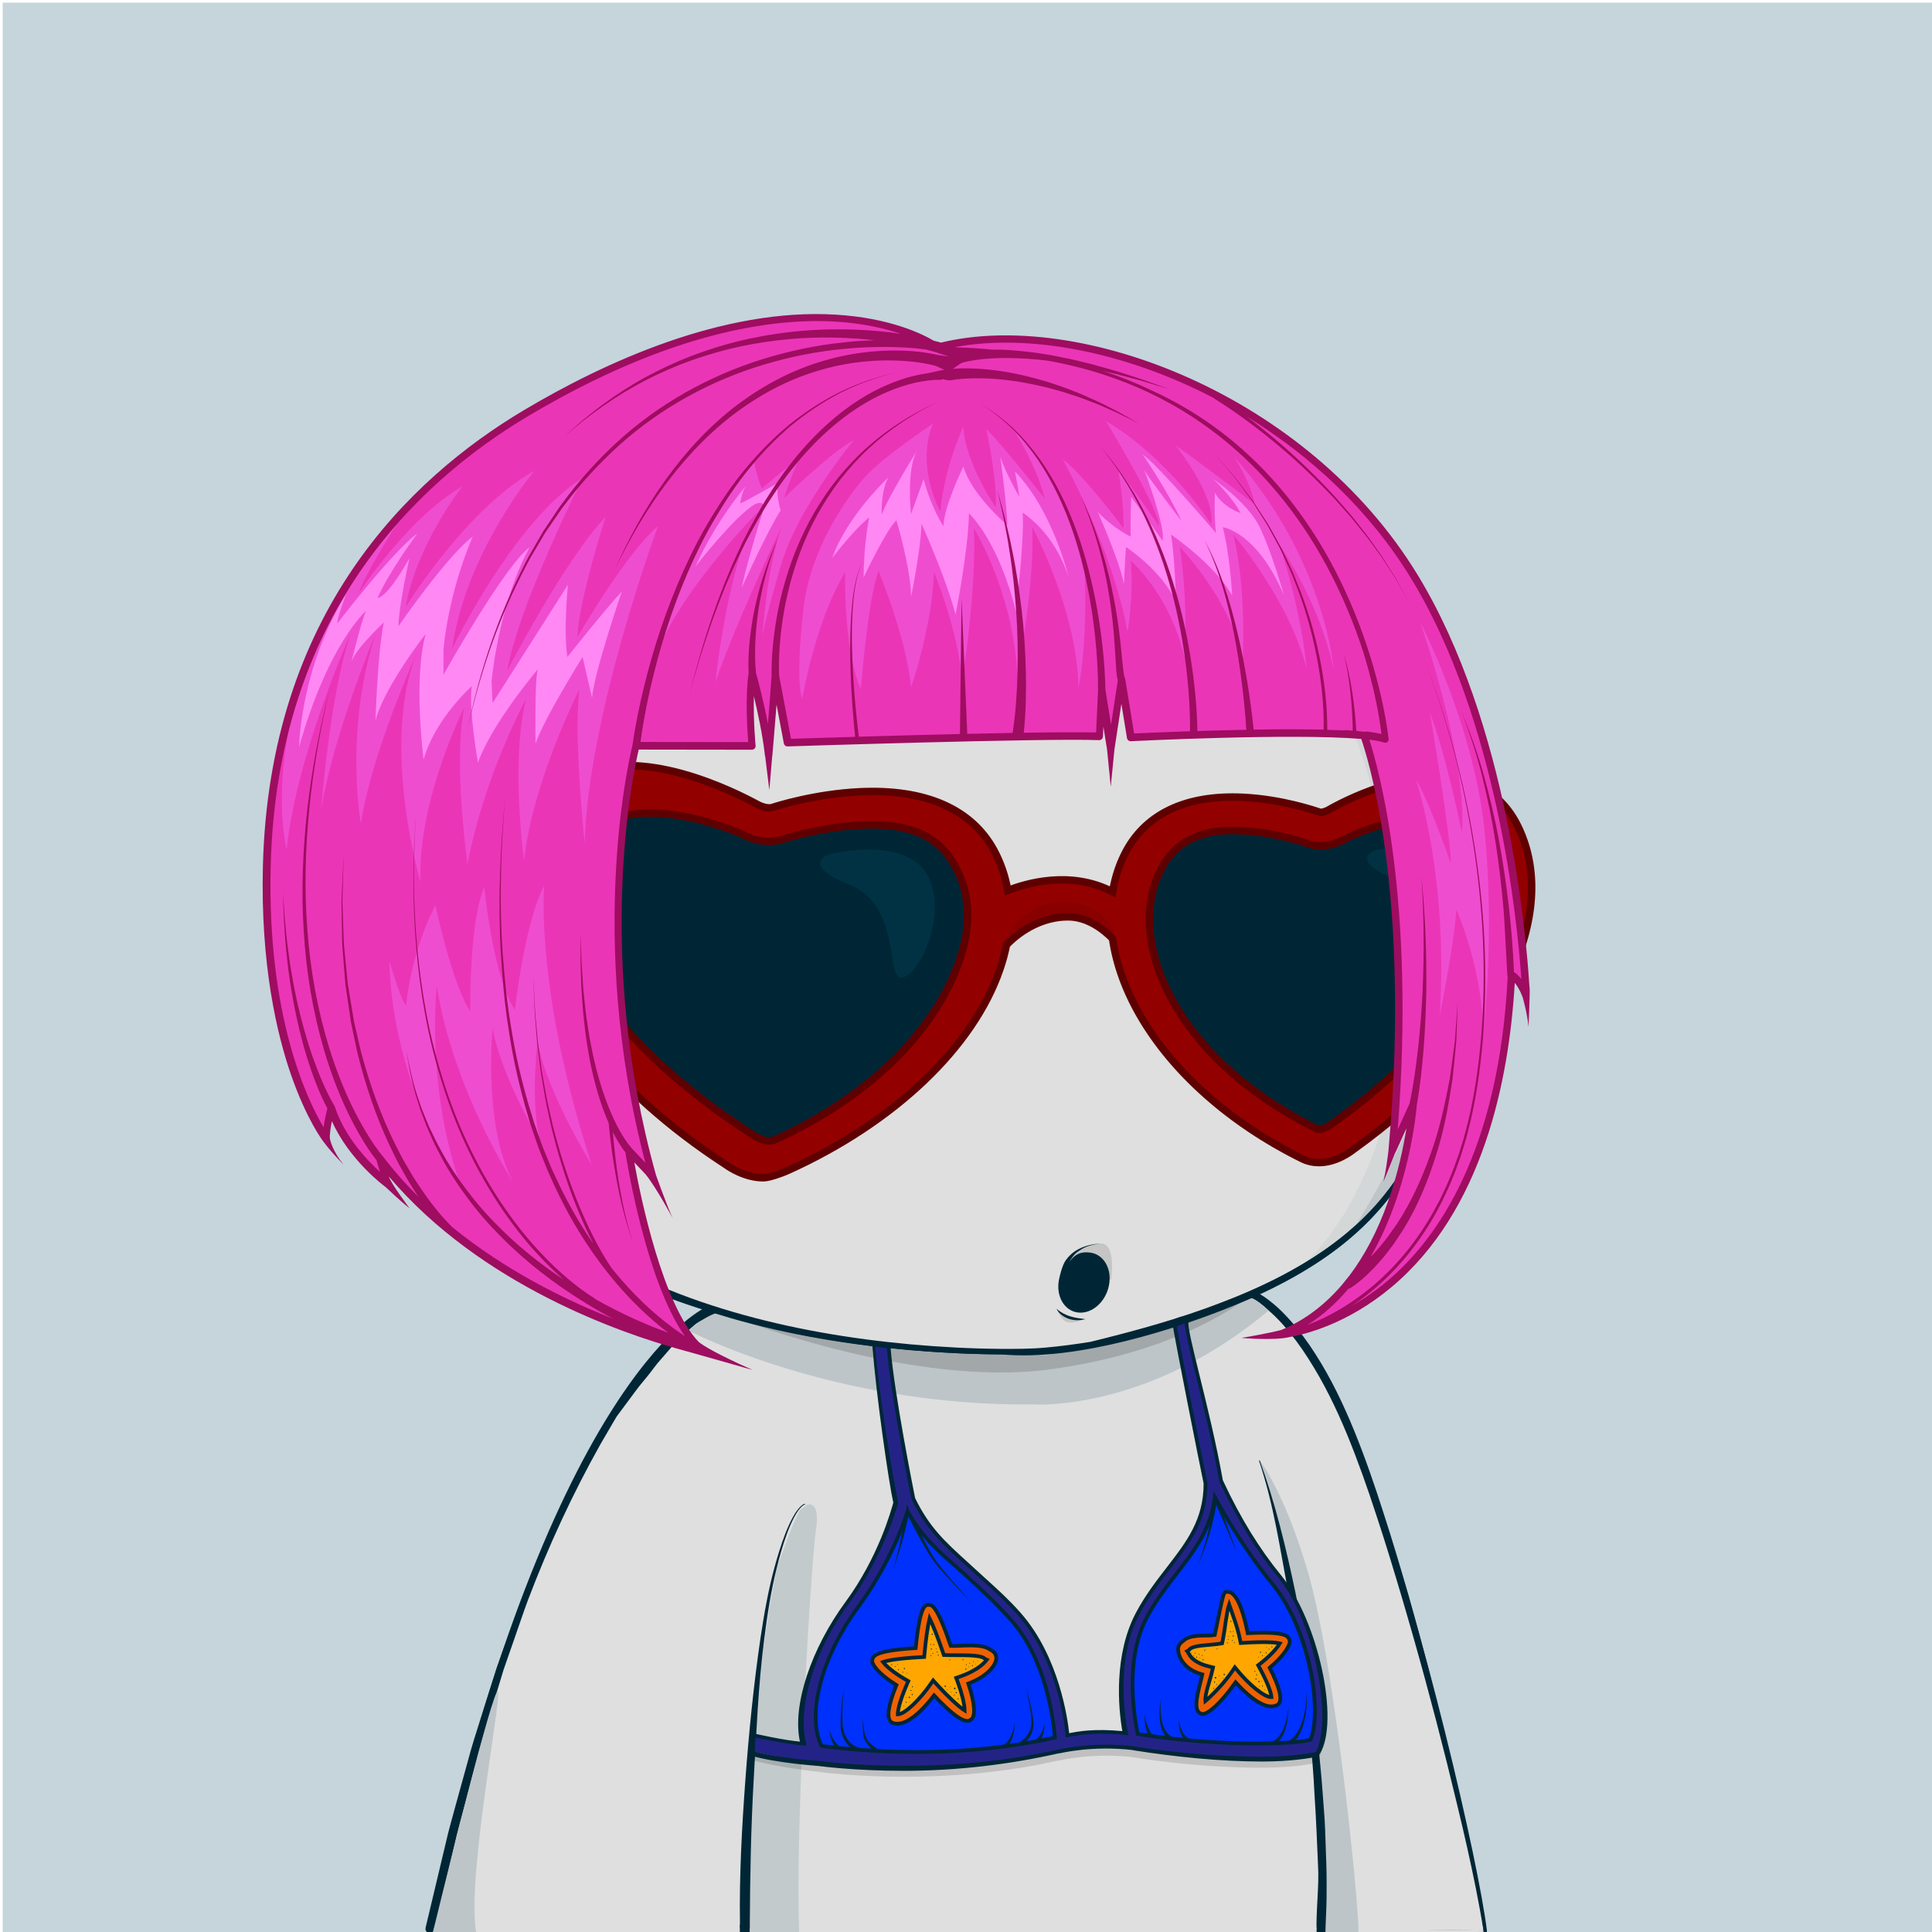 <svg xmlns="http://www.w3.org/2000/svg" xmlns:xlink="http://www.w3.org/1999/xlink" version="1.2" viewBox="0 0 520 520" fill="none">
<!-- Background / Blue --> <path d="M520.47 0.72H0.72V520.47H520.47V0.72Z" fill="#C5D5DB"/>


<!-- Type / White Body --> <path d="M399.34 520.56L115.79 519.97C115.53 519.97 115.28 519.85 115.12 519.65C114.96 519.45 114.89 519.18 114.95 518.93C146.9 373.14 188.1 352.75 189.84 351.95C189.94 351.9 190.06 351.87 190.17 351.87L337.22 347.77C337.3 347.76 337.43 347.78 337.52 347.82C338.16 348.04 353.31 353.7 367.93 394.63C383.16 437.26 397.96 501.19 400.2 519.6C400.23 519.85 400.15 520.09 399.99 520.27C399.82 520.45 399.58 520.56 399.34 520.56ZM116.85 518.26L398.36 518.84C395.76 499.32 381.24 437.01 366.31 395.2C352.74 357.21 338.58 350.15 337.08 349.49L190.41 353.58C187.69 355.04 147.59 378.75 116.85 518.26Z" fill="#002636"/>
<path d="M399.34 519.7C397 500.37 381.76 435.92 367.12 394.91C352.47 353.9 337.24 348.63 337.24 348.63L190.19 352.73C190.19 352.73 148.01 372.06 115.79 519.11L399.34 519.7Z" fill="#DFDFDF"/>
<path d="M397.72 508.23C397.06 504.42 396.32 500.64 395.57 496.85C394.04 489.28 392.42 481.73 390.66 474.21C387.12 459.18 383.29 444.22 379.1 429.35C376.94 421.93 374.75 414.52 372.36 407.17C370.01 399.81 367.49 392.49 364.57 385.29C361.64 378.11 358.29 371.06 354.07 364.47C351.98 361.17 349.63 358.02 347.01 355.08C345.68 353.62 344.3 352.21 342.76 350.94C341.2 349.65 339.69 348.48 337.59 347.58C337.49 347.54 337.38 347.51 337.26 347.52H337.2C312.69 348.2 288.19 349.19 263.69 350.02C251.44 350.47 239.19 350.88 226.93 351.24C214.68 351.61 202.43 352.04 190.17 352.29H190.15C190.1 352.29 190.05 352.3 190 352.33C188.22 353.29 186.66 354.44 185.14 355.68L182.91 357.58C182.2 358.24 181.52 358.94 180.82 359.62C180.14 360.31 179.41 360.97 178.77 361.69L176.85 363.88L174.93 366.07C174.31 366.82 173.74 367.6 173.14 368.36C171.97 369.91 170.75 371.42 169.62 372.99L166.37 377.81L164.74 380.22C164.22 381.04 163.74 381.88 163.24 382.71L160.27 387.71C152.59 401.18 146.31 415.38 140.61 429.77C139.21 433.38 137.97 437.05 136.64 440.68L134.67 446.14L133.69 448.87L132.81 451.64L129.31 462.71C128.14 466.4 126.95 470.08 125.97 473.83L122.88 485.02C121.88 488.76 120.77 492.47 119.93 496.25L114.55 518.84C114.53 518.93 114.52 519.03 114.52 519.12C114.52 519.8 115.07 520.36 115.75 520.37H115.78C132.24 520.07 151.62 520.35 186.94 520.57C210.64 520.72 234.41 520.65 258.04 520.48L399.43 519.78C399.03 515.84 398.39 512.02 397.72 508.23ZM257.08 518.33C233.46 518.06 209.96 518.07 186.41 517.94C163.39 517.82 140.4 517.83 117.37 517.85L122.26 496.83C123.08 493.06 124.16 489.35 125.14 485.62L128.11 474.43C129.04 470.68 130.19 467 131.32 463.31L134.68 452.24L135.52 449.47L136.47 446.74L138.37 441.28C139.65 437.64 140.86 433.98 142.21 430.37C147.71 415.97 154.06 402.17 161.61 388.72L164.52 383.73C165.01 382.9 165.48 382.06 165.99 381.24L171.09 374.37C172.2 372.8 174.06 370.75 175.21 369.21C175.8 368.45 176.36 367.66 176.97 366.92L178.86 364.74L180.75 362.56C181.39 361.84 182.09 361.19 182.76 360.5C183.44 359.83 184.11 359.13 184.8 358.47L186.97 356.59C188.43 355.37 190.55 354.68 192.16 353.79L192.89 353.47C205.14 353.04 214.75 352.48 227 352.16C239.25 351.84 251.51 351.56 263.77 351.33C288.2 350.8 312.7 350.17 337.12 349.49C338.54 350.13 340.03 351.5 341.37 352.65C342.8 353.84 344.12 355.2 345.38 356.6C347.87 359.43 350.14 362.5 352.17 365.72C356.29 372.13 359.66 379.05 362.58 386.13C365.5 393.22 368.05 400.48 370.44 407.81C372.87 415.12 375.1 422.5 377.29 429.88C381.66 444.66 385.71 459.55 389.45 474.51C391.28 482 393.15 489.48 394.83 497.01C396.51 504.49 398.1 512.18 399.28 519.61L257.08 518.33Z" fill="#002636"/>
<path d="M185.38 358.16C185.38 358.16 224.37 378.66 278.59 378.01C278.59 378.01 308.94 379.99 341.45 352.73C341.45 352.73 339.4 350.62 337.08 349.49C334.74 348.36 197.65 351.87 193.25 353.24C188.85 354.62 185.38 358.16 185.38 358.16Z" fill="#BDC5C9"/>
<path d="M200.36 355.58C200.36 355.58 246.35 373.25 281.94 368.65C317.53 364.05 334.95 349.77 334.95 349.77L298.88 360.42L281.69 364.78L257.46 364.02L234.73 361.88L200.36 355.58Z" fill="#A2A8AA"/>
<path d="M81.22 188.89C81.22 188.89 109.73 114.29 222.61 104.14C335.49 93.99 394.07 183.82 392.51 249.82C390.95 315.82 372.2 343.17 293.7 362.3C293.7 362.3 284.52 363.86 277.49 364.16C270.46 364.45 150.95 367.97 124.58 297.67C124.58 297.67 108.96 252.56 129.66 211.94C129.66 211.94 143.53 185.77 133.96 180.3C120.51 172.62 66.38 230.29 81.22 188.89Z" fill="#DFDFDF"/>
<path d="M81.1 188.84C83.5 183.13 86.65 177.79 90.11 172.67C93.58 167.56 97.42 162.7 101.57 158.13C109.91 149.02 119.34 140.89 129.62 134.02C134.72 130.51 140.12 127.49 145.57 124.56C151.09 121.77 156.7 119.14 162.48 116.91C174 112.39 185.96 108.96 198.11 106.58C210.27 104.25 222.59 102.76 235 102.33C247.4 101.91 259.86 102.85 272.06 105.2C284.25 107.56 296.19 111.33 307.42 116.66C318.65 121.95 329.2 128.67 338.75 136.58C357.79 152.48 372.74 173.1 382.19 195.95C383.42 198.79 384.4 201.72 385.48 204.62C386.39 207.58 387.44 210.49 388.17 213.5C389.85 219.45 391.02 225.54 391.91 231.66C392.76 237.79 393.05 243.99 392.99 250.18C392.85 256.35 392.55 262.53 392.01 268.69C390.91 280.98 388.73 293.33 384.02 304.87C381.66 310.62 378.65 316.13 374.9 321.11C371.17 326.11 366.76 330.58 361.92 334.5C352.2 342.33 340.96 347.99 329.43 352.47C317.89 357.02 290.25 366.55 269.44 364.52C261.26 364.49 253.09 364.08 244.94 363.39C228.65 361.97 212.42 359.33 196.65 354.77C180.94 350.16 165.5 344.64 152.11 334.92C145.45 330.05 139.39 324.3 134.35 317.73C129.31 311.15 125.32 303.81 122.68 295.87C118.34 279.98 116.84 263.37 118.58 247.01C118.86 244.97 118.96 242.92 119.41 240.9L120.56 234.84C121.64 230.87 122.56 226.86 124.09 223.04C125.33 219.12 127.26 215.46 128.94 211.72C130.81 208.14 132.47 204.44 133.88 200.65C135.25 196.86 136.43 192.95 136.74 188.98C136.88 187.01 136.75 184.98 135.98 183.24C135.21 181.51 133.59 180.21 131.68 180.06C129.76 179.88 127.77 180.37 125.88 181C123.98 181.64 122.13 182.47 120.32 183.38C116.7 185.2 113.2 187.28 109.75 189.44C102.83 193.71 96.16 198.44 88.84 202.1C86.99 202.97 85.1 203.81 83.03 204.1C82.02 204.22 80.87 204.22 79.97 203.55C79.05 202.91 78.71 201.79 78.6 200.77C78.39 198.69 78.84 196.66 79.31 194.68C79.77 192.71 80.41 190.77 81.1 188.84ZM81.34 188.93C80.67 190.85 80.04 192.78 79.56 194.75C79.1 196.71 78.68 198.74 78.9 200.73C79.01 201.7 79.35 202.71 80.15 203.26C80.92 203.84 81.99 203.85 82.96 203.73C84.94 203.44 86.82 202.6 88.64 201.73C95.88 198.05 102.53 193.28 109.43 188.96C112.88 186.79 116.34 184.63 119.98 182.74C121.8 181.8 123.66 180.93 125.6 180.24C127.54 179.56 129.59 179 131.75 179.17C133.95 179.29 135.97 180.85 136.86 182.82C137.77 184.8 137.92 186.98 137.81 189.05C137.55 193.22 136.4 197.21 135.07 201.09C133.7 204.96 132.08 208.73 130.24 212.4C128.65 216.11 126.81 219.72 125.66 223.6C124.22 227.38 123.38 231.34 122.39 235.25L121.36 241.21C121.16 242.2 121.04 243.2 120.95 244.21L120.63 247.22C119.08 263.28 120.73 279.67 125.13 295.14C127.66 302.62 131.54 309.8 136.41 316.13C141.29 322.47 147.17 328.05 153.67 332.78C166.72 342.23 181.83 348.59 197.33 353.11C212.86 357.65 228.93 360.35 245.08 361.83C253.16 362.55 261.27 362.99 269.37 363.05C273.43 363.07 277.47 363.07 281.46 362.7C285.47 362.34 289.5 361.8 293.48 361.16L293.4 361.18C305.34 358.25 317.23 355.02 328.69 350.61C340.15 346.27 351.27 340.8 360.86 333.21C365.64 329.42 369.99 325.08 373.69 320.22C377.41 315.38 380.4 309.99 382.76 304.35C387.47 293.03 389.72 280.81 390.89 268.59C391.47 262.47 391.81 256.32 391.99 250.16C392.09 244.02 391.84 237.87 391.04 231.77C390.18 225.69 389.12 219.61 387.39 213.71C386.65 210.72 385.59 207.83 384.68 204.9C383.6 202.02 382.6 199.11 381.37 196.29C371.93 173.57 356.78 153.28 337.75 137.79C318.68 122.32 295.71 111.92 271.64 107.39C259.6 105.1 247.31 104.3 235.06 104.57C222.81 104.91 210.56 106.3 198.49 108.53C174.39 112.99 150.73 121.25 130.1 134.75C119.76 141.42 110.24 149.38 101.92 158.45C97.76 162.99 93.9 167.81 90.41 172.88C86.93 177.95 83.75 183.28 81.34 188.93Z" fill="#002636"/>
<path d="M88.84 176.45C88.84 176.45 85.13 187.91 87.55 190.81C89.97 193.71 127.09 167.41 144.84 175.64C144.84 175.64 145.72 176.93 145.81 180.32C145.89 183.47 145.25 189.03 144.44 193.88C143.63 198.72 137.34 214.68 134.84 224.54C127.26 254.39 124.35 317.33 176.15 345.41L170.34 343.8L151.78 333.79L134.84 316.04L125.8 301.19L122.73 290.38L119.34 274.56L119.02 260.52L119.83 243.9L122.25 231.31L125.96 219.69L130.32 210.17L134.19 202.59L136.21 195.65L137.81 189.06L136.85 183.71L134.51 180.4L127.65 179.75L123.53 181.44L112 187.18L99.65 195.01L94.57 198.08L86.9 202.36L81.82 203.09L79.88 201.07C79.88 201.07 79.07 196.39 79.32 196.23C79.57 196.07 81.66 188.24 81.66 188.24C81.66 188.24 84.65 182.91 84.81 182.67C84.97 182.43 88.84 176.45 88.84 176.45Z" fill="#BDC5C9"/>
<path d="M127.65 179.76L131.93 178.07L137.3 177.24L142.82 177.31C142.82 177.31 144.2 177.48 144.14 178.82C144.08 180.15 136.94 194.98 136.94 194.98L137.42 189.84L136.88 184.15L134.52 180.42L130.92 178.96L127.65 179.76Z" fill="#A2A8AA"/>
<path d="M129.14 178.26C130.64 177.89 132.15 177.6 133.67 177.4C135.19 177.19 136.72 177.07 138.25 177.05C139.78 177 141.3 177.13 142.81 177.3C141.29 177.28 139.78 177.3 138.27 177.48C136.77 177.64 135.28 177.89 133.82 178.24C132.36 178.58 130.91 178.99 129.5 179.49C128.1 179.98 124.43 181.25 124.22 180.83C124.01 180.41 123.29 180.53 129.14 178.26Z" fill="#002636"/>
<path d="M392.23 240.84C392.23 240.84 387.94 279.32 381.48 297.08C375.02 314.84 361.9 334.5 361.9 334.5L368.34 327.5L375.6 319.59L381.41 309.1L385.93 297.8L389 287.15L390.78 275.21L391.75 262.14L392.56 248.58L392.23 240.84Z" fill="#BDC5C9"/>
<path d="M124.08 223.05C124.08 223.05 118.78 251.73 124.59 281.02C130.4 310.31 137.66 320.72 137.66 320.72L131.73 312.37L125.8 301.19L121.32 287.43L119.38 272.54L119.02 255.96L119.83 243.9L124.08 223.05Z" fill="#A2A8AA"/>
<path d="M199.14 517.66L199.13 520.65L116.44 520.37L118.32 514.06L181.39 513.97L199.14 517.66Z" fill="#DFDFDF"/>
<path d="M133.67 455.57C136.39 450.53 125.3 504.75 128.2 520.4L116.44 520.38C116.44 520.37 130.95 460.61 133.67 455.57Z" fill="#BDC5C9"/>
<path d="M399.24 519.61L399.34 520.56L356.71 520.49L356.75 519.3L356.76 518.98L399.24 519.61Z" fill="#DFDFDF"/>
<path d="M339.09 393.12C339.09 393.12 346.08 402.06 352.37 424.33C358.66 446.6 364.63 500.98 365.6 517.93L365.63 520.53L356.66 520.48L355.92 516.88V508.65L355.44 489.69L354.15 471.54L351.97 451.45L348.34 431.12L344.87 414.58L341.8 401.83L339.09 393.12Z" fill="#BDC5C9"/>
<path d="M352.49 465.23C353 471.32 353.55 477.41 353.83 483.52C354.25 489.62 354.46 495.73 354.74 501.83C355.11 507.61 354.14 514.38 354.37 520.18L356.73 520.48C356.77 517.73 357.03 513.62 357.05 510.87C357.07 507.8 357.09 504.73 356.98 501.67L356.66 492.47C356.56 489.4 356.25 486.35 356.05 483.29C355.64 477.17 354.95 471.07 354.31 464.97C352.89 452.78 351.08 440.64 348.66 428.61C346.15 416.61 343.26 404.66 339.08 393.12C339.06 393.07 339 393.04 338.94 393.06C338.89 393.08 338.86 393.14 338.88 393.2C342.79 404.8 344.53 416.8 346.76 428.81C348.99 440.84 351.28 453.07 352.49 465.23Z" fill="#002636"/>
<path d="M201.84 517.99V520.65L354.39 520.49L354.34 518.85L223.06 515.56L201.84 517.99Z" fill="#DFDFDF"/>
<path d="M217.28 404.99C217.28 404.99 220.88 403.54 219.59 411.93C218.3 420.32 213.84 494.52 215.13 520.66H201.84L200.87 496.49L204.42 450.66L207.08 432.83L209.08 422L212.41 412.97L213.73 409.71L215.34 406.39L217.28 404.99Z" fill="#C2CACC"/>
<path d="M201.81 519.11C201.81 518.62 201.8 518.13 201.81 517.64C201.89 504.85 202.12 492.05 202.84 479.26C203.59 466.48 204.06 453.7 205.71 441.01C206.52 434.66 207.49 428.33 209.03 422.12C209.8 419.02 210.66 415.93 211.76 412.93C212.3 411.43 212.93 409.96 213.66 408.54C214.03 407.84 214.43 407.14 214.9 406.51C215.36 405.89 215.91 405.23 216.58 404.96L216.62 404.94C216.67 404.92 216.7 404.86 216.68 404.81C216.66 404.76 216.6 404.73 216.55 404.75C215.7 405.06 215.2 405.72 214.69 406.35C214.19 406.99 213.77 407.68 213.38 408.39C212.61 409.81 211.94 411.28 211.37 412.78C210.21 415.78 209.27 418.86 208.43 421.96C206.75 428.16 205.64 434.52 204.69 440.86C202.83 453.57 201.56 466.35 200.61 479.15C199.67 491.95 198.97 504.79 199.16 517.65C199.17 518.13 199.19 518.62 199.2 519.11H201.81V519.11Z" fill="#002636"/>
<path opacity="0.32" d="M391.35 228.25L385.48 204.62L376.1 183.47L362.54 162.41L344.92 143.87L330.59 130.7L307.41 116.66L286.29 109.64L269.59 105.77L258.21 104.32L241.27 103.11L225.05 103.59L198.11 106.59L183.9 111.58C183.9 111.58 234.25 101.9 273.95 113.03C313.65 124.17 356.01 160.32 369.45 213.17C369.45 213.17 377.37 243.39 378.12 264.04C378.87 284.69 370.33 324.76 348.51 342.27L357.47 337.19L368.36 327.51L376.35 318.31L382.16 307.42L386.76 293.62L389.42 285.63L392.01 268.7L392.09 243.75L391.35 228.25Z" fill="#BDC5C9"/>
<path d="M345.88 142.56C323.42 121.53 283.79 97.62 222.63 103.13C164.14 108.39 128.68 131.24 109.23 149.49C88.13 169.28 80.77 188.11 80.7 188.3V188.31C77.65 196.83 77.3 201.65 79.62 203.49C83.41 206.5 93.08 200.27 104.27 193.05C115.6 185.75 128.46 177.48 133.71 180.49C142.63 185.59 129.3 211.01 129.16 211.27C108.57 251.67 123.89 297.05 124.05 297.52C147.52 360.12 244.02 364.55 270.82 364.55C274.57 364.55 276.96 364.46 277.59 364.44C284.58 364.15 293.79 362.6 293.92 362.57C369.4 345.18 391.58 318.82 393.22 249.47C394.12 211.7 375.98 170.74 345.88 142.56ZM391.94 249.44C391.09 285.36 385.18 306.63 371.54 322.86C357.31 339.79 333.28 351.65 293.67 361.3C293.58 361.32 284.45 362.86 277.54 363.15C272.42 363.37 151.7 367.56 125.27 297.09C125.11 296.64 109.97 251.78 130.31 211.87C130.89 210.78 144.35 185.08 134.36 179.37C133.4 178.82 132.28 178.58 131.01 178.58C124.37 178.58 115 183.85 104.76 190.45C94.88 196.81 84.66 203.39 81.61 200.96C80.39 199.99 79.66 196.82 83.1 187.23C83.52 186.15 111.84 114.4 222.76 104.42C283.47 98.96 322.74 122.66 345.02 143.51C374.84 171.44 392.82 212.03 391.94 249.44Z" fill="#002636"/>


<!-- Eyes / Hearts Sunglasses --> <path d="M210.2 310.96C255.58 290.44 276.19 254.49 263.6 231.09C251.01 207.69 209.07 221.66 209.07 221.66C205.36 222.76 201.4 220.31 201.4 220.31C201.4 220.31 160.84 201.81 149.99 229.91C140.42 254.7 162.25 284.61 199.68 308.88C199.68 308.89 205.37 313.15 210.2 310.96Z" fill="#002636"/>
<path d="M352.43 307.86C313.32 288.5 295.66 254.37 306.63 232.05C317.6 209.73 353.76 222.87 353.76 222.87C356.96 223.91 360.39 221.55 360.39 221.55C360.39 221.55 395.49 203.79 404.75 230.49C412.92 254.05 393.94 282.6 361.52 305.84C361.53 305.85 356.6 309.92 352.43 307.86Z" fill="#002636"/>
<path d="M410.21 226.39C407.54 218.7 403.17 213.64 396.41 210.9C380.96 204.65 359.22 217.11 358.37 217.54L357.86 217.84C357.4 218.15 355.92 218.8 355.2 218.6C354.03 218.19 344.99 215.09 334.54 214.59C318.98 213.85 307.94 219.2 302.61 230.06C301.07 233.19 300.03 236.54 299.47 240.04C288.11 234.11 275.99 237.79 271.24 239.68C270.6 235.91 269.39 232.32 267.58 228.95C261.55 217.75 249.06 212.27 231.42 213.1C219.36 213.67 208.93 216.97 207.76 217.36C206.46 217.71 204.51 216.91 203.79 216.48L203.29 216.21C202.29 215.75 175.87 200.85 158.3 208.01C151.13 210.93 145.99 216.31 143.03 223.98C142.25 226 141.68 228.09 141.28 230.23L123.23 225.38C123.23 225.38 119.1 226.51 118.72 233.26C118.72 233.26 118.34 237.01 120.22 238.89L141.3 245.74C145.15 267.92 164.29 293.31 195.39 313.5C196.37 314.21 200.55 317 205.44 317C207.02 317 210.42 315.77 212.07 315.03C240.7 302.08 262.06 281.75 269.2 260.65C269.92 258.52 270.49 256.41 270.9 254.32C274.76 250.3 280.69 246.77 287.45 246.77C292.89 246.77 297.26 250.39 299.44 252.63C300.41 259.38 302.88 266.39 306.86 273.28C315.72 288.63 331.2 302.34 350.44 311.86C351.99 312.63 353.53 312.92 355.01 312.92C359.52 312.92 363.34 310.12 364.26 309.4C400.67 283.29 418.6 250.6 410.21 226.39ZM258.35 258.16C252 276.94 234.75 294.92 208.35 306.86C206.57 307.66 203.55 306.14 202.38 305.29L202.13 305.12C183.66 293.14 169.43 280.01 160.97 267.13C152.39 254.07 150.11 242.1 154.19 231.54C156.25 226.21 159.6 222.65 164.45 220.67C167.71 219.34 171.35 218.83 175.01 218.83C186.26 218.83 197.76 223.64 199.35 224.33C200.69 225.09 205.43 227.45 210.35 225.98L210.49 225.94C210.59 225.91 220.68 222.6 232 222.09C246.02 221.46 253.02 225.57 257.33 233.58C261.08 240.56 261.43 249.05 258.35 258.16ZM358.9 302.19L358.68 302.36C357.69 303.15 355.43 304.32 354.43 303.83C315.65 284.63 303.07 253.04 312.23 234.42C316.27 226.2 323.37 223.53 331.74 223.53C342.12 223.53 352.06 227.04 352.23 227.11L352.38 227.16C356.96 228.64 361.32 226.29 362.61 225.49C364.5 224.58 380.47 217.22 391.46 221.68C395.75 223.42 398.71 226.79 400.51 231.98C407.43 251.93 391.49 278.83 358.9 302.19Z" fill="#930000" stroke="#5E0000" stroke-width="2" stroke-miterlimit="10"/>
<path opacity="0.28" d="M142.19 230.53C142.19 230.53 141.15 240.14 142.22 246.05L120.2 238.92C120.2 238.92 115.7 230.38 123.2 225.41L142.19 230.53Z" fill="#5E0000"/>
<path opacity="0.19" d="M270.06 253.84C270.06 253.84 274.21 243.14 285.76 242.86C297.84 242.57 300.47 252.36 300.47 252.36L294.91 249.19L289 247.5L284.78 247.08L279.85 247.78L275.49 249.61L270.06 253.84Z" fill="#5E0000"/>
<path opacity="0.55" d="M223.25 229.91C223.25 229.91 243.24 224.84 249.44 235.26C255.63 245.68 247.09 263.42 242.49 263.13C238.5 262.89 242.4 243.61 228.6 238.07C215.01 232.62 223.25 229.91 223.25 229.91Z" fill="#003C51"/>
<path opacity="0.55" d="M370.1 228.94C370.1 228.94 387.26 224.37 392.58 233.76C397.9 243.15 390.57 259.12 386.62 258.87C383.19 258.65 386.54 241.28 374.7 236.3C363.03 231.38 370.1 228.94 370.1 228.94Z" fill="#003C51"/>


<!-- Body / Bikini --> <path opacity="0.14" d="M344.32 426.58C334.83 415 329.31 402.27 328.65 400.95C325.08 381.03 318.81 360.85 319.4 358.04C319.52 357.48 319.17 356.94 318.63 356.82C318.09 356.7 315.99 358.04 316.07 358.6C316.63 362.47 323.49 397.08 324.47 401.63C324.49 411.56 319.85 417.59 314.47 424.55C311.65 428.19 308.74 431.96 306.25 436.62C299.92 448.42 302.1 463.83 303.07 468.94C294.68 468.09 290.1 468.97 287.32 469.52C286.94 464.75 284.29 448.11 274.31 436.84C270.37 432.39 266.22 428.88 262.48 425.43C255.54 419.02 250.26 415 245.82 405.8C245.79 405.74 240.15 377.73 239.2 365.28C239.16 364.71 237.22 364.02 236.68 364.06C236.13 364.1 235.26 364.32 235.3 364.89C236.28 377.71 240 401.34 241.26 406.86C240.54 409.52 236.71 421.98 227.93 433.94C218.46 446.83 214.09 462.42 216.48 471.77C212.26 471.55 202.89 469.52 202.89 469.52L202.57 473.76C209.03 475.66 220.45 476.91 220.57 476.93C220.74 476.95 229.86 478.22 243.37 478.22C254.96 478.22 269.77 477.28 284.92 473.83C284.95 473.83 284.97 473.84 285 473.84C285.08 473.84 285.16 473.83 285.24 473.81C285.33 473.79 294.08 471.66 305.03 472.96C305.1 472.99 305.18 473.02 305.26 473.03C319.18 475.22 331.16 475.78 339.72 475.78C348.44 475.78 353.85 474.58 353.95 474.57C354.29 474.53 354.58 474.32 354.74 474C359.04 465.03 354.44 438.92 344.32 426.58ZM221.62 472.44C221.51 472.37 221.38 472.33 221.24 472.31C221.23 472.31 221.17 472.3 221.06 472.29C216.9 463.62 221.47 447.94 230.79 435.25C238.42 424.86 242.72 414.27 244.27 409.19C248.76 417.45 254.58 421.49 260.82 427.27C264.52 430.69 268.34 434.22 272.21 438.6C281.8 449.43 283.58 465.94 283.91 470.12C254.91 476.64 227.19 473.1 221.62 472.44ZM352.77 470.61C350.89 471.64 331.23 472.99 306.48 469.2C306.4 469.15 306.3 469.12 306.2 469.1C305.45 465.29 302.44 449.33 308.67 437.71C311.08 433.21 313.94 429.51 316.71 425.93C321.46 419.79 325.97 413.94 326.95 405.33C329.62 410.24 335.24 419.92 342.43 428.7C352.38 440.84 355.99 462.52 352.77 470.61Z" fill="black"/>
<path d="M284.91 470.56C284.91 470.56 284.16 448.09 272.96 435.45C261.76 422.8 248.78 417.96 243.9 402.58C243.9 402.58 239.91 418.67 229.99 432.18C220.07 445.68 216.16 464.63 221 473.46C221 473.46 251.71 478.24 284.91 470.56Z" fill="#0030FC"/>
<path d="M305.6 468.6C305.6 468.6 300.55 448.29 307.8 434.77C315.05 421.25 326.24 414.85 326.15 399.19C326.15 399.19 333.05 413.21 343.2 425.59C353.35 437.97 356.33 462.27 353.71 471.43C353.71 471.43 333.9 473.05 305.6 468.6Z" fill="#0030FC"/>
<path d="M344.32 424.14C334.83 412.56 329.31 399.83 328.65 398.51C325.08 378.59 318.81 358.41 319.4 355.6C319.52 355.04 319.17 354.5 318.63 354.38C318.09 354.26 315.99 355.6 316.07 356.16C316.63 360.03 323.49 394.64 324.47 399.19C324.49 409.12 319.85 415.15 314.47 422.11C311.65 425.75 308.74 429.52 306.25 434.18C299.92 445.98 302.1 461.39 303.07 466.5C294.68 465.65 290.1 466.53 287.32 467.08C286.94 462.31 284.29 445.67 274.31 434.4C270.37 429.95 266.22 426.44 262.48 422.99C255.54 416.58 250.26 412.56 245.82 403.36C245.79 403.3 240.15 375.29 239.2 362.84C239.16 362.27 237.22 361.58 236.68 361.62C236.13 361.66 235.26 361.88 235.3 362.45C236.28 375.27 240 398.9 241.26 404.42C240.54 407.08 236.71 419.54 227.93 431.5C218.46 444.39 214.09 459.98 216.48 469.33C212.26 469.11 202.89 467.08 202.89 467.08L202.57 471.32C209.03 473.22 220.45 474.47 220.57 474.49C220.74 474.51 229.86 475.78 243.37 475.78C254.96 475.78 269.77 474.84 284.92 471.39C284.95 471.39 284.97 471.4 285 471.4C285.08 471.4 285.16 471.39 285.24 471.37C285.33 471.35 294.08 469.22 305.03 470.52C305.1 470.55 305.18 470.58 305.26 470.59C319.18 472.78 331.16 473.34 339.72 473.34C348.44 473.34 353.85 472.14 353.95 472.13C354.29 472.09 354.58 471.88 354.74 471.56C359.04 462.59 354.44 436.48 344.32 424.14ZM221.62 470C221.51 469.93 221.38 469.89 221.24 469.87C221.23 469.87 221.17 469.86 221.06 469.85C216.9 461.18 221.47 445.5 230.79 432.81C238.42 422.42 242.72 411.83 244.27 406.75C248.76 415.01 254.58 419.05 260.82 424.83C264.52 428.25 268.34 431.78 272.21 436.16C281.8 446.99 283.58 463.5 283.91 467.68C254.91 474.2 227.19 470.66 221.62 470ZM352.77 468.17C350.89 469.2 331.23 470.55 306.48 466.76C306.4 466.71 306.3 466.68 306.2 466.66C305.45 462.85 302.44 446.89 308.67 435.27C311.08 430.77 313.94 427.07 316.71 423.49C321.46 417.35 325.97 411.5 326.95 402.89C329.62 407.8 335.24 417.48 342.43 426.26C352.38 438.4 355.99 460.08 352.77 468.17Z" fill="#232387"/>
<path d="M230.95 471.41C229.24 470.85 227.97 469.61 227.18 468.13C226.39 466.64 226.19 464.96 226.24 463.36C226.3 460.18 226.63 457 227.34 453.9C226.79 457.02 226.64 460.2 226.75 463.35C226.79 464.91 227.07 466.46 227.85 467.76C228.59 469.04 229.86 470.07 231.19 470.43L230.95 471.41Z" fill="#002636"/>
<path d="M274.27 469.04C275.38 468.42 276.4 467.41 276.99 466.22C277.29 465.62 277.48 464.97 277.56 464.31C277.62 463.65 277.59 462.94 277.53 462.24C277.29 459.44 276.72 456.65 276.04 453.9C276.88 456.61 277.6 459.36 278 462.19C278.09 462.9 278.16 463.61 278.15 464.36C278.1 465.1 277.94 465.84 277.65 466.53C277.05 467.92 276.05 469.07 274.75 469.92L274.27 469.04Z" fill="#002636"/>
<path d="M235.8 471.69C235.06 471.15 234.42 470.57 233.83 469.89C233.25 469.22 232.74 468.46 232.48 467.58C232.27 466.69 232.24 465.85 232.21 464.98C232.19 464.12 232.21 463.27 232.27 462.41C232.3 463.26 232.36 464.11 232.47 464.96C232.58 465.79 232.71 466.66 232.97 467.41C233.27 468.15 233.79 468.8 234.38 469.36C234.97 469.92 235.65 470.43 236.34 470.83L235.8 471.69Z" fill="#002636"/>
<path d="M225.15 470.71C224.83 470.31 224.59 469.93 224.36 469.52C224.14 469.11 223.95 468.69 223.79 468.26C223.47 467.4 223.31 466.48 223.32 465.59C223.48 466.47 223.79 467.3 224.24 468.05C224.46 468.42 224.71 468.78 224.98 469.11C225.25 469.44 225.56 469.76 225.85 470.01L225.15 470.71Z" fill="#002636"/>
<path d="M278.85 468.14C279.12 467.97 279.45 467.65 279.7 467.34C279.96 467.02 280.18 466.65 280.38 466.27C280.76 465.5 281 464.64 281.12 463.76C281.17 464.65 281.09 465.56 280.85 466.45C280.72 466.89 280.56 467.33 280.33 467.75C280.09 468.18 279.86 468.56 279.44 468.95L278.85 468.14Z" fill="#002636"/>
<path d="M244.58 407.67C244.06 410.21 243.44 412.71 242.75 415.19C242.05 417.67 241.26 420.13 240.29 422.51C241.11 420.07 241.73 417.58 242.27 415.07C242.8 412.56 243.25 410.03 243.6 407.5L244.58 407.67Z" fill="#002636"/>
<path d="M245.31 407.58C246.33 409.8 247.4 412.01 248.52 414.19C249.66 416.35 250.78 418.55 252.23 420.5C253.69 422.46 255.29 424.33 256.9 426.18C258.5 428.05 260.19 429.84 261.68 431.79C260.13 429.89 258.37 428.16 256.71 426.35C255.03 424.55 253.37 422.74 251.82 420.81C250.26 418.86 249.07 416.69 247.85 414.55C246.65 412.39 245.51 410.22 244.4 408.01L245.31 407.58Z" fill="#002636"/>
<path d="M346.86 468.56C347.25 468.43 347.78 468.03 348.17 467.62C348.57 467.19 348.93 466.7 349.24 466.18C349.87 465.13 350.3 463.96 350.66 462.76C351.01 461.56 351.27 460.33 351.42 459.08C351.58 457.83 351.65 456.57 351.58 455.31C351.74 456.56 351.74 457.84 351.67 459.1C351.59 460.37 351.41 461.63 351.14 462.88C350.86 464.12 350.49 465.37 349.9 466.53C349.61 467.12 349.26 467.68 348.83 468.2C348.37 468.72 347.94 469.19 347.15 469.52L346.86 468.56Z" fill="#002636"/>
<path d="M342.43 468.71C342.7 468.65 343.12 468.41 343.43 468.16C343.75 467.89 344.06 467.58 344.32 467.23C344.85 466.53 345.28 465.73 345.6 464.88C345.93 464.03 346.18 463.14 346.37 462.24C346.56 461.34 346.69 460.42 346.8 459.5C346.77 460.43 346.73 461.36 346.62 462.28C346.51 463.21 346.34 464.13 346.08 465.04C345.83 465.95 345.45 466.84 344.94 467.66C344.39 468.48 343.79 469.26 342.65 469.69L342.43 468.71Z" fill="#002636"/>
<path d="M319.6 468.84C318.97 468.46 318.63 468.01 318.3 467.51C317.98 467.01 317.77 466.47 317.61 465.93C317.44 465.39 317.37 464.83 317.31 464.28C317.27 463.73 317.27 463.18 317.29 462.63C317.35 463.18 317.43 463.71 317.56 464.24C317.7 464.76 317.85 465.28 318.08 465.76C318.3 466.24 318.57 466.69 318.9 467.07C319.22 467.44 319.66 467.79 320 467.92L319.6 468.84Z" fill="#002636"/>
<path d="M314.94 468.29C313.81 467.69 313.28 466.76 312.85 465.81C312.45 464.85 312.23 463.85 312.14 462.85C312.04 461.85 312.05 460.85 312.13 459.86C312.2 458.87 312.35 457.89 312.51 456.92C312.43 457.91 312.36 458.89 312.38 459.87C312.39 460.85 312.47 461.83 312.64 462.78C312.81 463.73 313.1 464.66 313.53 465.49C313.74 465.91 314.01 466.28 314.31 466.62C314.6 466.94 315 467.25 315.29 467.35L314.94 468.29Z" fill="#002636"/>
<path d="M309.24 467.42C308.99 466.91 308.82 466.43 308.66 465.92C308.5 465.42 308.37 464.91 308.28 464.4C308.08 463.38 308.03 462.33 308.1 461.32C308.19 462.34 308.41 463.33 308.76 464.27C308.93 464.74 309.13 465.2 309.35 465.64C309.57 466.08 309.83 466.52 310.09 466.89L309.24 467.42Z" fill="#002636"/>
<path d="M327.42 402.71L332.87 417.77L326.49 403.07L327.42 402.71Z" fill="#002636"/>
<path d="M327.36 404.87C326.93 407.76 326.24 410.54 325.41 413.3C324.57 416.05 323.55 418.74 322.36 421.34C323.39 418.67 324.25 415.94 324.93 413.17C325.6 410.4 326.12 407.58 326.37 404.78L327.36 404.87Z" fill="#002636"/>
<path d="M243.24 476.62C229.68 476.62 220.46 475.33 220.37 475.32C220.26 475.3 208.98 474.53 202.44 472.61L202.18 471.31L202.44 466.47L203.01 466.59C203.1 466.61 210.91 468.39 215.3 468.76C213.15 458.88 218.44 443.59 227.54 431.2C236.5 419.01 239.89 406.37 240.43 404.45C239.15 398.71 235.79 375.19 234.8 362.22C234.74 361.38 235.83 361.19 236.65 361.13C237.23 361.06 239.63 361.77 239.71 362.81C240.64 374.97 246.05 401.96 246.3 403.2C250.11 411.08 254.55 415.11 260.18 420.21C261.03 420.99 261.91 421.78 262.82 422.63C263.64 423.39 264.49 424.16 265.35 424.93C268.42 427.71 271.6 430.58 274.68 434.07C285.18 445.93 287.42 463.12 287.76 466.49C290.5 465.96 294.51 465.23 302.08 465.93C300.96 459.62 299.75 445.25 305.8 433.96C308.32 429.26 311.24 425.48 314.07 421.82C319.38 414.95 323.97 409.01 323.96 399.26C322.9 394.32 316.11 360 315.57 356.25C315.52 355.91 315.77 355.52 316.21 355.12C316.74 354.62 318.81 354.12 319.52 354.28C320.32 354.46 320.06 354.91 319.88 355.73C319.61 357.01 321.06 362.86 322.88 370.28C324.86 378.32 327.32 388.32 329.12 398.38C329.19 398.51 329.28 398.72 329.41 399C333.88 408.57 339.03 416.93 344.7 423.85C354.9 436.29 360.61 463.29 355.24 472.05C354.97 472.5 354.57 472.84 354.06 472.9C352.6 473.19 347.38 474.12 339.77 474.12C328.62 474.12 316.62 472.91 305.17 471.11C305.07 471.09 304.98 471.06 304.89 471.03C294.05 469.76 285.43 471.86 285.35 471.88C285.24 471.91 285.12 471.92 284.99 471.92H284.92C272.14 474.8 258.03 476.62 243.24 476.62ZM203.17 471.45C209.6 473.28 220.54 473.96 220.65 473.98C220.74 473.99 229.89 475.27 243.38 475.27C258.13 475.27 272.07 473.8 284.82 470.89L284.89 470.87L285.08 470.89C285.05 470.88 285.08 470.88 285.12 470.87C285.21 470.85 293.96 468.68 305.09 470L305.23 470.04C305.25 470.05 305.31 470.08 305.34 470.08C319.73 472.34 331.98 472.82 339.72 472.82C347.24 472.82 352.37 471.91 353.77 471.63L353.9 471.61C354.07 471.59 354.22 471.48 354.29 471.32C358.57 462.39 353.94 436.65 343.94 424.45C338.21 417.46 333.02 409.03 328.52 399.39C328.37 399.08 328.27 398.86 328.21 398.73L328.17 398.59C326.37 388.53 323.91 378.52 321.93 370.48C319.75 361.61 318.88 357.62 318.9 356.16L316.74 357.03C317.29 360.69 323.95 394.33 324.97 399.07L324.98 399.17C325 409.29 320.31 415.36 314.88 422.39C312.08 426.02 309.18 429.77 306.7 434.39C300.57 445.82 302.47 460.57 303.57 466.38L303.69 467.04L303.02 466.97C294.65 466.13 290.12 467.01 287.41 467.54L286.86 467.65L286.82 467.09C286.76 466.29 285.15 447.37 273.93 434.7C270.88 431.25 267.72 428.4 264.67 425.64C263.81 424.86 262.96 424.09 262.13 423.33C261.22 422.49 260.34 421.69 259.49 420.92C253.77 415.73 249.26 411.63 245.36 403.55C245.11 403.05 239.58 374.51 238.69 362.85L235.55 362.45C236.52 375.22 240.52 398.92 241.74 404.29L241.77 404.41L241.74 404.53C241.34 405.99 237.61 419.14 228.33 431.77C219.19 444.22 214.51 459.61 216.96 469.18L217.13 469.84L216.45 469.8C212.79 469.61 205.47 468.11 203.35 467.66L203.17 471.45ZM246.76 472.05C239.2 472.05 230.9 471.61 221.93 470.54L221.37 470.43C221.31 470.4 221.25 470.37 221.18 470.37L220.73 470.31L220.61 470.07C216.53 461.57 220.64 445.78 230.38 432.51C239.34 420.31 243.12 408.79 243.79 406.6L244.13 404.83L244.71 406.51C248.26 413.04 252.73 416.97 257.46 421.14C258.67 422.21 259.91 423.3 261.17 424.46C264.87 427.88 268.7 431.42 272.6 435.82C282.06 446.5 284.05 462.87 284.43 467.63L284.47 468.06L284.05 468.15C275.23 470.13 262.61 472.05 246.76 472.05ZM221.77 469.51L222.04 469.54C249.37 472.82 270.42 470.14 283.39 467.26C282.93 462.09 280.83 446.62 271.85 436.46C267.99 432.1 264.18 428.58 260.49 425.17C259.24 424.02 258.01 422.93 256.8 421.87C252.25 417.86 247.93 414.06 244.4 407.97C243.15 411.73 239.23 422.15 231.19 433.08C221.75 445.94 217.66 461.13 221.4 469.37C221.53 469.41 221.66 469.45 221.77 469.51ZM338.34 469.77C330.03 469.77 318.85 469.15 306.41 467.25L306.24 467.19C306.2 467.17 306.12 467.15 306.1 467.15L305.78 467.08L305.72 466.76C303.21 454.01 304.11 442.75 308.24 435.04C310.67 430.5 313.54 426.79 316.31 423.2C321.04 417.08 325.5 411.31 326.46 402.84L326.64 401.27L327.4 402.66C330.09 407.62 335.68 417.23 342.82 425.95C353.3 438.74 356.37 460.5 353.24 468.36L353.17 468.53L353.01 468.62C351.99 469.17 346.58 469.77 338.34 469.77ZM306.64 466.28C331.32 470.05 350.04 468.64 352.38 467.8C355.31 459.96 351.91 438.6 342.05 426.58C335.44 418.52 330.17 409.71 327.25 404.46C325.93 412.39 321.64 417.95 317.12 423.8C314.36 427.37 311.52 431.05 309.13 435.51C305.12 442.96 304.24 453.87 306.64 466.28Z" fill="#002636"/>
<path d="M270.09 469.63C270.48 469.44 270.94 469 271.29 468.56C271.65 468.11 271.94 467.59 272.18 467.05C272.43 466.51 272.6 465.93 272.77 465.35C272.92 464.76 273.02 464.16 273.1 463.55C273.1 464.16 273.08 464.78 273.01 465.39C272.93 466 272.83 466.62 272.65 467.22C272.47 467.82 272.24 468.42 271.91 468.98C271.56 469.54 271.21 470.06 270.56 470.51L270.09 469.63Z" fill="#002636"/>
<path d="M247.62 444.77C247.62 444.77 248.69 433.21 250 433.21C251.31 433.21 254.99 444.22 254.99 444.22C254.99 444.22 263.43 444.5 265.68 446.52C265.68 446.52 270.67 448.22 259.03 452.38C259.03 452.38 261.56 459.19 260.77 461.57C260 463.89 251.31 454.32 251.31 454.32C251.31 454.32 244.46 464.1 240.66 462.52C240.66 462.52 239.31 461.33 242.88 453.02C242.88 453.02 237.38 449.89 236.07 447.16C236.06 447.15 234.79 445.49 247.62 444.77Z" fill="#FFA600"/>
<path d="M241.51 463.95C241.05 463.95 240.6 463.87 240.16 463.69L239.97 463.61L239.81 463.47C238.56 462.36 239.06 458.94 241.27 453.54C239.53 452.46 236.08 450.09 234.93 447.75C234.74 447.4 234.65 446.9 234.9 446.36C235.24 445.62 235.87 444.25 246.46 443.58C247.62 431.95 248.99 431.95 249.99 431.95C250.8 431.95 252.14 431.95 255.9 443C258.34 443.13 264.18 442.2 266.48 443.99C267.3 444.34 268.15 445.1 268.16 446.24C268.17 448.1 265.8 451.19 260.63 453.14C261.39 455.4 262.68 459.82 261.96 461.97C261.75 462.59 261.28 463.03 260.65 463.16C259.08 463.5 255.96 461.19 251.4 456.31C249.41 458.94 245.12 463.95 241.51 463.95ZM237.66 447.34C239.05 449.14 242.23 451.2 243.49 451.91L244.47 452.47L244.02 453.51C241.9 458.45 241.64 460.61 241.65 461.43C243.75 461.33 247.84 457.03 250.25 453.59L251.16 452.29L252.22 453.46C254.81 456.31 258.08 459.42 259.64 460.37C259.64 458.55 258.66 455.07 257.81 452.81L257.36 451.61L258.57 451.18C263.7 449.35 265.27 447.13 265.6 446.72C265.56 446.7 265.51 446.68 265.47 446.66L265.25 446.58L265.05 446.41C263.73 445.23 258.23 445.59 254.91 445.48L254.03 445.45L253.75 444.62C252.63 441.29 251.18 437.5 250.2 435.55C249.7 437.63 249.16 441.51 248.85 444.89L248.75 445.98L247.66 446.04C241.24 446.39 238.66 446.98 237.66 447.34Z" fill="#EF6100" stroke="#002636" stroke-miterlimit="10"/>
<path d="M243.41 449.25C243.498 449.25 243.57 449.178 243.57 449.09C243.57 449.002 243.498 448.93 243.41 448.93C243.322 448.93 243.25 449.002 243.25 449.09C243.25 449.178 243.322 449.25 243.41 449.25Z" fill="#002636"/>
<path d="M244.13 450.43C244.18 450.43 244.22 450.39 244.22 450.34C244.22 450.29 244.18 450.25 244.13 450.25C244.08 450.25 244.04 450.29 244.04 450.34C244.04 450.39 244.08 450.43 244.13 450.43Z" fill="#002636"/>
<path d="M242.98 450.2C243.046 450.2 243.1 450.146 243.1 450.08C243.1 450.014 243.046 449.96 242.98 449.96C242.914 449.96 242.86 450.014 242.86 450.08C242.86 450.146 242.914 450.2 242.98 450.2Z" fill="#002636"/>
<path d="M241.83 449.54C241.907 449.54 241.97 449.477 241.97 449.4C241.97 449.323 241.907 449.26 241.83 449.26C241.753 449.26 241.69 449.323 241.69 449.4C241.69 449.477 241.753 449.54 241.83 449.54Z" fill="#002636"/>
<path d="M240.92 448.65C240.986 448.65 241.04 448.596 241.04 448.53C241.04 448.464 240.986 448.41 240.92 448.41C240.854 448.41 240.8 448.464 240.8 448.53C240.8 448.596 240.854 448.65 240.92 448.65Z" fill="#002636"/>
<path d="M241.55 448.08C241.6 448.08 241.64 448.04 241.64 447.99C241.64 447.94 241.6 447.9 241.55 447.9C241.5 447.9 241.46 447.94 241.46 447.99C241.46 448.04 241.5 448.08 241.55 448.08Z" fill="#002636"/>
<path d="M240 448.18C240.077 448.18 240.14 448.117 240.14 448.04C240.14 447.963 240.077 447.9 240 447.9C239.923 447.9 239.86 447.963 239.86 448.04C239.86 448.117 239.923 448.18 240 448.18Z" fill="#002636"/>
<path d="M245.59 454.14C245.667 454.14 245.73 454.077 245.73 454C245.73 453.923 245.667 453.86 245.59 453.86C245.513 453.86 245.45 453.923 245.45 454C245.45 454.077 245.513 454.14 245.59 454.14Z" fill="#002636"/>
<path d="M245.17 455.12C245.247 455.12 245.31 455.057 245.31 454.98C245.31 454.903 245.247 454.84 245.17 454.84C245.093 454.84 245.03 454.903 245.03 454.98C245.03 455.057 245.093 455.12 245.17 455.12Z" fill="#002636"/>
<path d="M245.52 456.25C245.608 456.25 245.68 456.178 245.68 456.09C245.68 456.002 245.608 455.93 245.52 455.93C245.432 455.93 245.36 456.002 245.36 456.09C245.36 456.178 245.432 456.25 245.52 456.25Z" fill="#002636"/>
<path d="M244.74 457.05C244.845 457.05 244.93 456.965 244.93 456.86C244.93 456.755 244.845 456.67 244.74 456.67C244.635 456.67 244.55 456.755 244.55 456.86C244.55 456.965 244.635 457.05 244.74 457.05Z" fill="#002636"/>
<path d="M243.9 457C243.95 457 243.99 456.96 243.99 456.91C243.99 456.86 243.95 456.82 243.9 456.82C243.85 456.82 243.81 456.86 243.81 456.91C243.81 456.96 243.85 457 243.9 457Z" fill="#002636"/>
<path d="M243.9 458.31C243.977 458.31 244.04 458.247 244.04 458.17C244.04 458.093 243.977 458.03 243.9 458.03C243.823 458.03 243.76 458.093 243.76 458.17C243.76 458.247 243.823 458.31 243.9 458.31Z" fill="#002636"/>
<path d="M244.84 458.26C244.89 458.26 244.93 458.22 244.93 458.17C244.93 458.12 244.89 458.08 244.84 458.08C244.79 458.08 244.75 458.12 244.75 458.17C244.75 458.22 244.79 458.26 244.84 458.26Z" fill="#002636"/>
<path d="M243.29 459.3C243.34 459.3 243.38 459.26 243.38 459.21C243.38 459.16 243.34 459.12 243.29 459.12C243.24 459.12 243.2 459.16 243.2 459.21C243.2 459.26 243.24 459.3 243.29 459.3Z" fill="#002636"/>
<path d="M254.41 454.05C254.515 454.05 254.6 453.965 254.6 453.86C254.6 453.755 254.515 453.67 254.41 453.67C254.305 453.67 254.22 453.755 254.22 453.86C254.22 453.965 254.305 454.05 254.41 454.05Z" fill="#002636"/>
<path d="M254.93 454.84C254.98 454.84 255.02 454.8 255.02 454.75C255.02 454.7 254.98 454.66 254.93 454.66C254.88 454.66 254.84 454.7 254.84 454.75C254.84 454.8 254.88 454.84 254.93 454.84Z" fill="#002636"/>
<path d="M256.01 455.49C256.06 455.49 256.1 455.45 256.1 455.4C256.1 455.35 256.06 455.31 256.01 455.31C255.96 455.31 255.92 455.35 255.92 455.4C255.92 455.45 255.96 455.49 256.01 455.49Z" fill="#002636"/>
<path d="M255.82 454.13C255.87 454.13 255.91 454.09 255.91 454.04C255.91 453.99 255.87 453.95 255.82 453.95C255.77 453.95 255.73 453.99 255.73 454.04C255.73 454.09 255.77 454.13 255.82 454.13Z" fill="#002636"/>
<path d="M256.97 454.65C257.086 454.65 257.18 454.556 257.18 454.44C257.18 454.324 257.086 454.23 256.97 454.23C256.854 454.23 256.76 454.324 256.76 454.44C256.76 454.556 256.854 454.65 256.97 454.65Z" fill="#002636"/>
<path d="M257.39 455.73C257.478 455.73 257.55 455.658 257.55 455.57C257.55 455.482 257.478 455.41 257.39 455.41C257.302 455.41 257.23 455.482 257.23 455.57C257.23 455.658 257.302 455.73 257.39 455.73Z" fill="#002636"/>
<path d="M256.83 456.44C256.896 456.44 256.95 456.386 256.95 456.32C256.95 456.254 256.896 456.2 256.83 456.2C256.764 456.2 256.71 456.254 256.71 456.32C256.71 456.386 256.764 456.44 256.83 456.44Z" fill="#002636"/>
<path d="M257.84 457.38C257.917 457.38 257.98 457.317 257.98 457.24C257.98 457.163 257.917 457.1 257.84 457.1C257.763 457.1 257.7 457.163 257.7 457.24C257.7 457.317 257.763 457.38 257.84 457.38Z" fill="#002636"/>
<path d="M259.97 449.39C260.058 449.39 260.13 449.318 260.13 449.23C260.13 449.141 260.058 449.07 259.97 449.07C259.882 449.07 259.81 449.141 259.81 449.23C259.81 449.318 259.882 449.39 259.97 449.39Z" fill="#002636"/>
<path d="M260.07 448.18C260.136 448.18 260.19 448.126 260.19 448.06C260.19 447.994 260.136 447.94 260.07 447.94C260.004 447.94 259.95 447.994 259.95 448.06C259.95 448.126 260.004 448.18 260.07 448.18Z" fill="#002636"/>
<path d="M260.79 448.74C260.84 448.74 260.88 448.7 260.88 448.65C260.88 448.6 260.84 448.56 260.79 448.56C260.74 448.56 260.7 448.6 260.7 448.65C260.7 448.7 260.74 448.74 260.79 448.74Z" fill="#002636"/>
<path d="M261.73 448.46C261.807 448.46 261.87 448.397 261.87 448.32C261.87 448.243 261.807 448.18 261.73 448.18C261.653 448.18 261.59 448.243 261.59 448.32C261.59 448.397 261.653 448.46 261.73 448.46Z" fill="#002636"/>
<path d="M261 447.76C261.066 447.76 261.12 447.706 261.12 447.64C261.12 447.574 261.066 447.52 261 447.52C260.934 447.52 260.88 447.574 260.88 447.64C260.88 447.706 260.934 447.76 261 447.76Z" fill="#002636"/>
<path d="M262.04 447.34C262.106 447.34 262.16 447.286 262.16 447.22C262.16 447.154 262.106 447.1 262.04 447.1C261.974 447.1 261.92 447.154 261.92 447.22C261.92 447.286 261.974 447.34 262.04 447.34Z" fill="#002636"/>
<path d="M262.53 447.94C262.58 447.94 262.62 447.9 262.62 447.85C262.62 447.8 262.58 447.76 262.53 447.76C262.48 447.76 262.44 447.8 262.44 447.85C262.44 447.9 262.48 447.94 262.53 447.94Z" fill="#002636"/>
<path d="M263.14 447.14C263.19 447.14 263.23 447.1 263.23 447.05C263.23 447 263.19 446.96 263.14 446.96C263.09 446.96 263.05 447 263.05 447.05C263.05 447.1 263.09 447.14 263.14 447.14Z" fill="#002636"/>
<path d="M259.2 446.86C259.277 446.86 259.34 446.797 259.34 446.72C259.34 446.643 259.277 446.58 259.2 446.58C259.123 446.58 259.06 446.643 259.06 446.72C259.06 446.797 259.123 446.86 259.2 446.86Z" fill="#002636"/>
<path d="M255.65 446.87C255.716 446.87 255.77 446.816 255.77 446.75C255.77 446.684 255.716 446.63 255.65 446.63C255.584 446.63 255.53 446.684 255.53 446.75C255.53 446.816 255.584 446.87 255.65 446.87Z" fill="#002636"/>
<path d="M252.53 445.64C252.607 445.64 252.67 445.577 252.67 445.5C252.67 445.423 252.607 445.36 252.53 445.36C252.453 445.36 252.39 445.423 252.39 445.5C252.39 445.577 252.453 445.64 252.53 445.64Z" fill="#002636"/>
<path d="M252.23 444.76C252.296 444.76 252.35 444.706 252.35 444.64C252.35 444.574 252.296 444.52 252.23 444.52C252.164 444.52 252.11 444.574 252.11 444.64C252.11 444.706 252.164 444.76 252.23 444.76Z" fill="#002636"/>
<path d="M251.97 443.9C252.02 443.9 252.06 443.86 252.06 443.81C252.06 443.76 252.02 443.72 251.97 443.72C251.92 443.72 251.88 443.76 251.88 443.81C251.88 443.86 251.92 443.9 251.97 443.9Z" fill="#002636"/>
<path d="M251.06 445.13C251.126 445.13 251.18 445.076 251.18 445.01C251.18 444.944 251.126 444.89 251.06 444.89C250.994 444.89 250.94 444.944 250.94 445.01C250.94 445.076 250.994 445.13 251.06 445.13Z" fill="#002636"/>
<path d="M250.54 445.74C250.606 445.74 250.66 445.686 250.66 445.62C250.66 445.554 250.606 445.5 250.54 445.5C250.474 445.5 250.42 445.554 250.42 445.62C250.42 445.686 250.474 445.74 250.54 445.74Z" fill="#002636"/>
<path d="M250.54 442.74C250.606 442.74 250.66 442.686 250.66 442.62C250.66 442.554 250.606 442.5 250.54 442.5C250.474 442.5 250.42 442.554 250.42 442.62C250.42 442.686 250.474 442.74 250.54 442.74Z" fill="#002636"/>
<path d="M250.77 441.42C250.809 441.42 250.84 441.389 250.84 441.35C250.84 441.311 250.809 441.28 250.77 441.28C250.731 441.28 250.7 441.311 250.7 441.35C250.7 441.389 250.731 441.42 250.77 441.42Z" fill="#002636"/>
<path d="M250.91 440.01C250.998 440.01 251.07 439.938 251.07 439.85C251.07 439.762 250.998 439.69 250.91 439.69C250.822 439.69 250.75 439.762 250.75 439.85C250.75 439.938 250.822 440.01 250.91 440.01Z" fill="#002636"/>
<path d="M251.31 442.78C251.387 442.78 251.45 442.717 251.45 442.64C251.45 442.563 251.387 442.5 251.31 442.5C251.233 442.5 251.17 442.563 251.17 442.64C251.17 442.717 251.233 442.78 251.31 442.78Z" fill="#002636"/>
<path d="M250.68 444C250.768 444 250.84 443.928 250.84 443.84C250.84 443.752 250.768 443.68 250.68 443.68C250.592 443.68 250.52 443.752 250.52 443.84C250.52 443.928 250.592 444 250.68 444Z" fill="#002636"/>
<path d="M334.88 440.9C334.88 440.9 332.65 429.53 331.43 429.68C330.21 429.83 327.94 441.18 327.94 441.18C327.94 441.18 320.09 442.41 318.19 444.67C318.19 444.67 313.71 446.93 325.03 449.74C325.03 449.74 323.39 456.79 324.38 459.07C325.35 461.29 332.45 450.8 332.45 450.8C332.45 450.8 339.89 459.74 343.27 457.74C343.27 457.74 344.4 456.41 340.19 448.55C340.19 448.55 345 444.82 345.93 441.96C345.93 441.96 346.94 440.16 334.88 440.9Z" fill="#FFA600"/>
<path d="M332.56 452.79C328.82 458.15 325.12 461.48 323.62 461.32C323.02 461.26 322.53 460.88 322.27 460.29C321.37 458.24 323.14 453.02 323.61 450.68C318.58 449.32 317.27 445.97 317.09 444.12C316.98 442.99 317.69 442.14 318.42 441.7C320.37 439.66 324.69 440.48 326.95 440.07C329.29 428.67 329.31 428.56 330.06 428.47C331 428.36 333.52 428.15 335.83 439.58C345.79 439.05 346.52 440.34 346.92 441.04C347.21 441.54 347.18 442.05 347.04 442.42C346.21 444.87 343.24 447.61 341.73 448.89C344.37 454.01 345.21 457.35 344.15 458.59L344.02 458.75L343.85 458.85C343.46 459.08 343.05 459.21 342.62 459.26C339.25 459.67 334.71 455.18 332.56 452.79ZM334.95 442.16L333.93 442.22L333.72 441.15C333.07 437.83 331.5 433.84 330.82 431.84C330.11 433.89 329.8 438 329.11 441.44L328.94 442.3L328.12 442.43C325.04 442.91 321.15 442.72 320.05 444.04L319.88 444.23L319.68 444.34C319.65 444.36 319.61 444.39 319.57 444.41C319.92 444.78 320.33 447.27 325.31 448.5L326.48 448.79L326.19 450.04C325.64 452.38 324.24 456.03 324.43 457.84C325.79 456.72 329.37 453.18 331.49 450.05L332.36 448.77L333.35 449.96C335.97 453.1 340.25 456.91 342.22 456.78C342.15 455.97 341.67 453.85 339.17 449.18L338.64 448.2L339.5 447.53C340.6 446.67 343.36 444.28 344.46 442.33C343.48 442.09 341.01 441.79 334.95 442.16Z" fill="#EF6100" stroke="#002636" stroke-miterlimit="10"/>
<path d="M339.27 444.88C339.353 444.88 339.42 444.808 339.42 444.72C339.42 444.631 339.353 444.56 339.27 444.56C339.187 444.56 339.12 444.631 339.12 444.72C339.12 444.808 339.187 444.88 339.27 444.88Z" fill="#002636"/>
<path d="M338.72 446.13C338.77 446.13 338.81 446.09 338.81 446.04C338.81 445.99 338.77 445.95 338.72 445.95C338.67 445.95 338.63 445.99 338.63 446.04C338.63 446.09 338.67 446.13 338.72 446.13Z" fill="#002636"/>
<path d="M339.77 445.77C339.831 445.77 339.88 445.716 339.88 445.65C339.88 445.584 339.831 445.53 339.77 445.53C339.709 445.53 339.66 445.584 339.66 445.65C339.66 445.716 339.709 445.77 339.77 445.77Z" fill="#002636"/>
<path d="M340.77 444.98C340.842 444.98 340.9 444.917 340.9 444.84C340.9 444.763 340.842 444.7 340.77 444.7C340.698 444.7 340.64 444.763 340.64 444.84C340.64 444.917 340.698 444.98 340.77 444.98Z" fill="#002636"/>
<path d="M341.54 444C341.601 444 341.65 443.946 341.65 443.88C341.65 443.814 341.601 443.76 341.54 443.76C341.479 443.76 341.43 443.814 341.43 443.88C341.43 443.946 341.479 444 341.54 444Z" fill="#002636"/>
<path d="M340.89 443.5C340.94 443.5 340.98 443.46 340.98 443.41C340.98 443.36 340.94 443.32 340.89 443.32C340.84 443.32 340.8 443.36 340.8 443.41C340.8 443.46 340.84 443.5 340.89 443.5Z" fill="#002636"/>
<path d="M342.34 443.42C342.412 443.42 342.47 443.357 342.47 443.28C342.47 443.203 342.412 443.14 342.34 443.14C342.268 443.14 342.21 443.203 342.21 443.28C342.21 443.357 342.268 443.42 342.34 443.42Z" fill="#002636"/>
<path d="M337.75 449.98C337.822 449.98 337.88 449.917 337.88 449.84C337.88 449.763 337.822 449.7 337.75 449.7C337.678 449.7 337.62 449.763 337.62 449.84C337.62 449.917 337.678 449.98 337.75 449.98Z" fill="#002636"/>
<path d="M338.25 450.91C338.322 450.91 338.38 450.847 338.38 450.77C338.38 450.693 338.322 450.63 338.25 450.63C338.178 450.63 338.12 450.693 338.12 450.77C338.12 450.847 338.178 450.91 338.25 450.91Z" fill="#002636"/>
<path d="M338.04 452.06C338.123 452.06 338.19 451.988 338.19 451.9C338.19 451.812 338.123 451.74 338.04 451.74C337.957 451.74 337.89 451.812 337.89 451.9C337.89 451.988 337.957 452.06 338.04 452.06Z" fill="#002636"/>
<path d="M338.85 452.78C338.949 452.78 339.03 452.695 339.03 452.59C339.03 452.485 338.949 452.4 338.85 452.4C338.751 452.4 338.67 452.485 338.67 452.59C338.67 452.695 338.751 452.78 338.85 452.78Z" fill="#002636"/>
<path d="M339.64 452.63C339.69 452.63 339.73 452.59 339.73 452.54C339.73 452.49 339.69 452.45 339.64 452.45C339.59 452.45 339.55 452.49 339.55 452.54C339.55 452.59 339.59 452.63 339.64 452.63Z" fill="#002636"/>
<path d="M339.78 453.94C339.852 453.94 339.91 453.877 339.91 453.8C339.91 453.723 339.852 453.66 339.78 453.66C339.708 453.66 339.65 453.723 339.65 453.8C339.65 453.877 339.708 453.94 339.78 453.94Z" fill="#002636"/>
<path d="M338.9 453.99C338.95 453.99 338.99 453.95 338.99 453.9C338.99 453.85 338.95 453.81 338.9 453.81C338.85 453.81 338.81 453.85 338.81 453.9C338.81 453.95 338.85 453.99 338.9 453.99Z" fill="#002636"/>
<path d="M340.46 454.84C340.51 454.84 340.55 454.8 340.55 454.75C340.55 454.7 340.51 454.66 340.46 454.66C340.41 454.66 340.37 454.7 340.37 454.75C340.37 454.8 340.41 454.84 340.46 454.84Z" fill="#002636"/>
<path d="M329.5 450.88C329.599 450.88 329.68 450.795 329.68 450.69C329.68 450.585 329.599 450.5 329.5 450.5C329.401 450.5 329.32 450.585 329.32 450.69C329.32 450.795 329.401 450.88 329.5 450.88Z" fill="#002636"/>
<path d="M329.11 451.73C329.16 451.73 329.2 451.69 329.2 451.64C329.2 451.59 329.16 451.55 329.11 451.55C329.06 451.55 329.02 451.59 329.02 451.64C329.02 451.69 329.06 451.73 329.11 451.73Z" fill="#002636"/>
<path d="M328.17 452.5C328.22 452.5 328.26 452.46 328.26 452.41C328.26 452.36 328.22 452.32 328.17 452.32C328.12 452.32 328.08 452.36 328.08 452.41C328.08 452.46 328.12 452.5 328.17 452.5Z" fill="#002636"/>
<path d="M328.2 451.13C328.25 451.13 328.29 451.09 328.29 451.04C328.29 450.99 328.25 450.95 328.2 450.95C328.15 450.95 328.11 450.99 328.11 451.04C328.11 451.09 328.15 451.13 328.2 451.13Z" fill="#002636"/>
<path d="M327.17 451.78C327.28 451.78 327.37 451.686 327.37 451.57C327.37 451.454 327.28 451.36 327.17 451.36C327.06 451.36 326.97 451.454 326.97 451.57C326.97 451.686 327.06 451.78 327.17 451.78Z" fill="#002636"/>
<path d="M326.89 452.89C326.973 452.89 327.04 452.818 327.04 452.73C327.04 452.641 326.973 452.57 326.89 452.57C326.807 452.57 326.74 452.641 326.74 452.73C326.74 452.818 326.807 452.89 326.89 452.89Z" fill="#002636"/>
<path d="M327.5 453.53C327.561 453.53 327.61 453.476 327.61 453.41C327.61 453.344 327.561 453.29 327.5 453.29C327.439 453.29 327.39 453.344 327.39 453.41C327.39 453.476 327.439 453.53 327.5 453.53Z" fill="#002636"/>
<path d="M326.66 454.58C326.732 454.58 326.79 454.517 326.79 454.44C326.79 454.362 326.732 454.3 326.66 454.3C326.588 454.3 326.53 454.362 326.53 454.44C326.53 454.517 326.588 454.58 326.66 454.58Z" fill="#002636"/>
<path d="M323.81 446.89C323.893 446.89 323.96 446.818 323.96 446.73C323.96 446.641 323.893 446.57 323.81 446.57C323.727 446.57 323.66 446.641 323.66 446.73C323.66 446.818 323.727 446.89 323.81 446.89Z" fill="#002636"/>
<path d="M323.6 445.69C323.661 445.69 323.71 445.636 323.71 445.57C323.71 445.504 323.661 445.45 323.6 445.45C323.539 445.45 323.49 445.504 323.49 445.57C323.49 445.636 323.539 445.69 323.6 445.69Z" fill="#002636"/>
<path d="M322.98 446.33C323.03 446.33 323.07 446.29 323.07 446.24C323.07 446.19 323.03 446.15 322.98 446.15C322.93 446.15 322.89 446.19 322.89 446.24C322.89 446.29 322.93 446.33 322.98 446.33Z" fill="#002636"/>
<path d="M322.07 446.16C322.142 446.16 322.2 446.097 322.2 446.02C322.2 445.943 322.142 445.88 322.07 445.88C321.998 445.88 321.94 445.943 321.94 446.02C321.94 446.097 321.998 446.16 322.07 446.16Z" fill="#002636"/>
<path d="M322.68 445.38C322.741 445.38 322.79 445.326 322.79 445.26C322.79 445.194 322.741 445.14 322.68 445.14C322.619 445.14 322.57 445.194 322.57 445.26C322.57 445.326 322.619 445.38 322.68 445.38Z" fill="#002636"/>
<path d="M321.67 445.08C321.731 445.08 321.78 445.026 321.78 444.96C321.78 444.894 321.731 444.84 321.67 444.84C321.609 444.84 321.56 444.894 321.56 444.96C321.56 445.026 321.609 445.08 321.67 445.08Z" fill="#002636"/>
<path d="M321.27 445.73C321.32 445.73 321.36 445.69 321.36 445.64C321.36 445.59 321.32 445.55 321.27 445.55C321.22 445.55 321.18 445.59 321.18 445.64C321.18 445.69 321.22 445.73 321.27 445.73Z" fill="#002636"/>
<path d="M320.62 445.01C320.67 445.01 320.71 444.97 320.71 444.92C320.71 444.87 320.67 444.83 320.62 444.83C320.57 444.83 320.53 444.87 320.53 444.92C320.53 444.97 320.57 445.01 320.62 445.01Z" fill="#002636"/>
<path d="M324.27 444.29C324.342 444.29 324.4 444.227 324.4 444.15C324.4 444.073 324.342 444.01 324.27 444.01C324.198 444.01 324.14 444.073 324.14 444.15C324.14 444.227 324.198 444.29 324.27 444.29Z" fill="#002636"/>
<path d="M327.58 443.89C327.641 443.89 327.69 443.836 327.69 443.77C327.69 443.704 327.641 443.65 327.58 443.65C327.519 443.65 327.47 443.704 327.47 443.77C327.47 443.836 327.519 443.89 327.58 443.89Z" fill="#002636"/>
<path d="M330.36 442.32C330.432 442.32 330.49 442.257 330.49 442.18C330.49 442.103 330.432 442.04 330.36 442.04C330.288 442.04 330.23 442.103 330.23 442.18C330.23 442.257 330.288 442.32 330.36 442.32Z" fill="#002636"/>
<path d="M330.56 441.41C330.621 441.41 330.67 441.356 330.67 441.29C330.67 441.224 330.621 441.17 330.56 441.17C330.499 441.17 330.45 441.224 330.45 441.29C330.45 441.356 330.499 441.41 330.56 441.41Z" fill="#002636"/>
<path d="M330.71 440.53C330.76 440.53 330.8 440.49 330.8 440.44C330.8 440.39 330.76 440.35 330.71 440.35C330.66 440.35 330.62 440.39 330.62 440.44C330.62 440.49 330.66 440.53 330.71 440.53Z" fill="#002636"/>
<path d="M331.69 441.65C331.751 441.65 331.8 441.596 331.8 441.53C331.8 441.464 331.751 441.41 331.69 441.41C331.629 441.41 331.58 441.464 331.58 441.53C331.58 441.596 331.629 441.65 331.69 441.65Z" fill="#002636"/>
<path d="M332.24 442.19C332.301 442.19 332.35 442.136 332.35 442.07C332.35 442.004 332.301 441.95 332.24 441.95C332.179 441.95 332.13 442.004 332.13 442.07C332.13 442.136 332.179 442.19 332.24 442.19Z" fill="#002636"/>
<path d="M331.92 439.21C331.981 439.21 332.03 439.156 332.03 439.09C332.03 439.024 331.981 438.97 331.92 438.97C331.859 438.97 331.81 439.024 331.81 439.09C331.81 439.156 331.859 439.21 331.92 439.21Z" fill="#002636"/>
<path d="M331.57 437.93C331.609 437.93 331.64 437.899 331.64 437.86C331.64 437.821 331.609 437.79 331.57 437.79C331.531 437.79 331.5 437.821 331.5 437.86C331.5 437.899 331.531 437.93 331.57 437.93Z" fill="#002636"/>
<path d="M331.28 436.54C331.363 436.54 331.43 436.468 331.43 436.38C331.43 436.292 331.363 436.22 331.28 436.22C331.197 436.22 331.13 436.292 331.13 436.38C331.13 436.468 331.197 436.54 331.28 436.54Z" fill="#002636"/>
<path d="M331.2 439.34C331.272 439.34 331.33 439.277 331.33 439.2C331.33 439.123 331.272 439.06 331.2 439.06C331.128 439.06 331.07 439.123 331.07 439.2C331.07 439.277 331.128 439.34 331.2 439.34Z" fill="#002636"/>
<path d="M331.92 440.48C332.003 440.48 332.07 440.408 332.07 440.32C332.07 440.232 332.003 440.16 331.92 440.16C331.837 440.16 331.77 440.232 331.77 440.32C331.77 440.408 331.837 440.48 331.92 440.48Z" fill="#002636"/>


<!-- Face / uUuUU --> <path opacity="0.12" d="M299.05 344.39C299.05 344.39 300.6 334.3 296.05 334.68C290.27 335.16 287.63 337.73 287.42 339.28C287.2 340.83 299.05 344.39 299.05 344.39Z" fill="black"/>
<path d="M293.4 337.13C290.98 336.83 289.46 337.44 287.81 339.6C287.94 339.33 288.93 337.76 289.85 337.07C290.79 336.4 291.65 335.82 292.75 335.44C293.3 335.24 293.87 335.13 294.44 334.97L296.17 334.69L294.42 334.88C293.85 335.01 293.26 335.09 292.69 335.26C291.55 335.58 290.45 336.05 289.44 336.69C288.45 337.35 287.56 338.19 286.86 339.18C285.84 340.6 285.17 343.73 285.04 344.35C284.13 348.8 286.41 352.79 290.11 353.26C293.82 353.73 297.56 350.5 298.46 346.04C299.38 341.58 297.11 337.6 293.4 337.13Z" fill="#002636"/>
<path opacity="0.12" d="M284.65 352.79C284.65 352.79 285.64 355.54 287.47 355.89C289.3 356.24 291.34 355.19 291.34 355.19C291.34 355.19 286.69 354.62 284.65 352.79Z" fill="black"/>
<path d="M284.36 352.23C284.89 352.73 285.48 353.11 286.08 353.46C286.69 353.79 287.32 354.06 287.97 354.27C288.62 354.48 289.3 354.63 289.99 354.75C290.68 354.86 291.39 354.95 292.11 355.05C291.76 355.15 291.4 355.21 291.03 355.28C290.67 355.31 290.3 355.35 289.93 355.34C289.19 355.33 288.45 355.21 287.73 354.99C286.34 354.51 284.97 353.6 284.36 352.23Z" fill="#002636"/>


<!-- Head / Pink Wig --> <path d="M141.6 111.22C110.35 129.8 73.46 165.56 71.77 233.14C70.49 284.22 87.82 306.63 87.82 306.63C87.54 304.38 89.09 298.32 89.09 298.32C93.03 310.43 104.44 318.73 104.44 318.73C103.6 317.04 102.19 311.97 102.19 311.97C133.16 352.51 189.47 363.78 189.47 363.78C175.96 353.64 169.2 309.72 169.2 309.72C172.3 313.1 175.65 316.58 175.65 316.58C157.66 252.29 171.17 200.76 171.17 200.76L202.42 200.8C202.42 200.8 201.29 189.22 202.42 181.34C202.42 181.34 205.8 193.17 206.92 203.3C206.92 203.3 208.05 190.35 208.61 181.9L211.99 199.92C211.99 199.92 280.69 197.67 295.89 198.23L296.45 185.84L298.98 201.61L301.8 183.03L304.33 198.52C304.33 198.52 347.97 196.27 367.12 197.96C367.12 197.96 381.48 235.41 374.72 309.74L380.35 297.35C380.35 297.35 376.97 346.9 344.31 359.29C344.31 359.29 402.31 355.35 406.82 262.43C406.82 262.43 409 263.42 410.76 268.06C410.76 268.06 408.51 200.77 380.63 155.15C351.65 107.73 290.25 83.35 252.24 93.49C252.25 93.48 216.35 66.77 141.6 111.22Z" fill="#EB35B7"/>
<path d="M232.82 128.39C232.82 128.39 218.46 143.88 216.21 164.15C213.96 184.42 215.93 188.08 215.93 188.08C215.93 188.08 219.31 167.53 227.47 154.01C227.47 154.01 226.91 174.28 231.69 185.54C231.69 185.54 233.66 160.48 236.48 153.72C236.48 153.72 244.08 172.02 245.21 184.97C245.21 184.97 250.84 168.92 251.4 154C251.4 154 257.75 169.02 259 183.28C259 183.28 262.94 158.22 262.1 142.17C262.1 142.17 272.52 158.83 273.78 181.05C273.78 181.05 278.43 159.07 277.86 141.89C277.86 141.89 289.97 164.41 290.25 184.97C290.25 184.97 292.78 174.83 291.94 152.87C291.94 152.87 286.29 129.03 272.5 115.19C272.5 115.19 278.7 124.43 281.24 134.29C281.24 134.29 271.39 121.62 265.47 115.43C265.47 115.43 268.57 130.07 268 136.55C268 136.55 259.83 124.72 259.27 114.87C259.27 114.87 254.2 125.57 253.08 137.68C253.08 137.68 246.34 125.58 251.11 114.03C251.13 114.03 237.89 122.76 232.82 128.39Z" fill="#EF4DD0"/>
<path d="M286.04 123.6C286.04 123.6 299.27 147.25 303.5 170.06C303.5 170.06 305.19 160.21 304.34 150.91C304.34 150.91 314.8 159.76 318.86 177.01C318.86 177.01 319.83 162.73 317.57 147.25C317.57 147.25 331.65 161.89 334.46 177.66C334.46 177.66 335.59 158.51 331.93 143.87C331.93 143.87 347.13 161.61 351.64 179.91C351.64 179.91 350.89 167.16 344.51 146.93C344.51 146.93 355.02 161.61 358.96 180.19C358.96 180.19 356.71 150.63 332.21 123.03C332.21 123.03 336.31 129.07 337.78 135.76C337.78 135.76 321.79 123.59 316.44 119.93C316.44 119.93 327.14 133.16 326.01 141.05C326.01 141.05 314.37 123.12 297.67 113.36C297.67 113.36 311.87 136.61 311.94 141.61C311.94 141.61 306.03 132.88 300.96 126.41C300.96 126.41 302.65 135.98 302.37 142.18C302.37 142.19 291.95 128.11 286.04 123.6Z" fill="#EF4DD0"/>
<path d="M229.82 118.44C229.82 118.44 214.8 136.55 210.3 151.76C205.8 166.96 205.23 171.19 205.23 171.19C205.23 171.19 206.36 152.33 210.58 141.34C210.58 141.34 197.91 167.81 192.56 183.57C192.56 183.57 195.94 151.19 204.1 137.68C204.1 137.68 180.59 161.47 175.8 178.93C175.8 178.93 183.97 145 202.83 124.03C202.83 124.03 204 129.25 205.08 131.49C205.08 131.49 210.43 126.7 214.93 123.61C214.93 123.61 212.44 129.52 211.04 134.03C211.05 134.02 223.25 122.01 229.82 118.44Z" fill="#EF4DD0"/>
<path d="M108.94 137.68C108.94 137.68 98.8 153.17 96.55 159.64C96.55 159.64 109.78 139.37 124.42 130.92C124.42 130.92 112.03 146.69 109.22 163.3C109.22 163.3 125.55 136.83 143.85 126.7C143.85 126.7 125.36 148.66 121.7 174.57C121.7 174.57 138.5 139.94 156.8 128.68C156.8 128.68 139.62 162.75 136.53 180.49C136.53 180.49 152.02 150.64 163 139.1C163 139.1 155.68 161.91 155.4 171.48C155.4 171.48 168.63 148.67 177.08 141.63C177.08 141.63 158.22 192.59 157.37 226.94C157.37 226.94 154.27 197.38 155.96 185.55C155.96 185.55 143.29 210.33 141.04 231.73C141.04 231.73 137.38 204.7 141.6 188.09C141.6 188.09 130.34 208.64 125.83 232.58C125.83 232.58 121.89 204.71 124.99 190.35C124.99 190.35 112.32 215.41 113.16 237.37C113.16 237.37 102.18 199.92 112.32 175.43C112.32 175.43 100.21 201.9 97.12 221.61C97.12 221.61 92.62 196.83 101.06 170.65C101.06 170.65 89.8 197.4 86.42 217.95C86.42 217.95 88.95 185.29 94.59 170.08C94.59 170.08 79.95 202.46 77.13 228.64C77.12 228.63 66.14 184.42 108.94 137.68Z" fill="#EF4DD0"/>
<path d="M159.24 313.47C159.24 313.47 147.38 294.43 144.68 280.49C144.68 280.49 142.6 297.17 145.48 307.31C145.48 307.31 134.84 289.82 132.59 276.68C132.59 276.68 129.96 303.33 138.22 318.35C138.22 318.35 121.98 293.48 117.57 265.42C117.57 265.42 114.57 291.32 123.58 317.98C123.58 317.98 105.56 292.08 104.81 258.66C104.81 258.66 107.81 269.17 109.31 270.67C109.31 270.67 110.44 256.78 117.19 243.64C117.19 243.64 121.69 265.04 126.58 272.17C126.58 272.17 126.2 248.52 130.33 238.76C130.33 238.76 132.72 263.09 138.59 271.8C138.59 271.8 141.22 248.15 146.47 238.39C146.48 238.39 143.85 266.17 159.24 313.47Z" fill="#EF4DD0"/>
<path d="M381.11 209.86C381.11 209.86 389.97 235.86 387.49 273.3C387.49 273.3 391.24 255.28 391.99 244.77C391.99 244.77 399.53 261.71 399.14 279.33C399.14 279.33 402.5 251.15 399.5 222.99C396.5 194.83 382.23 167.43 382.23 167.43C382.23 167.43 394.99 203.47 393.49 224.12C393.49 224.12 388.99 202.35 384.86 191.83C384.86 191.83 390.49 224.87 390.49 232.37C390.5 232.38 384.12 214.36 381.11 209.86Z" fill="#EF4DD0"/>
<path d="M239.02 128.58C239.02 128.58 227.95 138.9 224 150.17C224 150.17 230.01 142.29 233.95 139.28C233.95 139.28 232.45 146.6 232.45 155.42C232.45 155.42 238.46 142.66 241.27 140.03C241.27 140.03 245.21 153.17 245.21 160.68C245.21 160.68 247.84 147.92 248.03 140.97C248.03 140.97 254.74 155.85 257.18 165.42C257.18 165.42 260.61 148.48 260.79 138.16C260.79 138.16 268.67 145.29 273.42 164.54C273.42 164.54 275.8 145.11 275.24 137.97C275.24 137.97 283.87 143.23 287.63 155.43C287.63 155.43 283.5 137.6 273.18 126.9C273.18 126.9 274.31 132.72 274.31 133.66C274.31 133.66 270.56 127.09 269.24 122.96C269.24 122.96 271.12 136.85 271.12 141.36C271.12 141.36 261.55 133.29 259.29 125.59C259.29 125.59 253.94 136.57 253.94 141.64C253.94 141.64 250.66 136.85 248.59 128.97L245.21 138.36C245.21 138.36 243.9 126.72 246.71 121.47C246.71 121.47 238.45 134.8 237.32 138.55C237.33 138.53 236.95 132.71 239.02 128.58Z" fill="#FF88F4"/>
<path d="M295.47 137.82C295.47 137.82 301.38 151.05 302.51 157.25C302.51 157.25 302.79 150.35 303.07 147.25C303.07 147.25 312.5 153.3 316.58 162.03C316.58 162.03 316.16 149.5 315.17 143.87C315.17 143.87 327.14 152.04 331.64 160.34C331.64 160.34 331.08 149.5 329.11 141.9C329.11 141.9 338.26 143.03 345.58 160.2C345.58 160.2 342.31 148.61 339.06 141.9C335.81 135.19 326.58 128.95 326.58 128.95C326.58 128.95 331.93 134.02 333.9 138.1C333.9 138.1 329.11 136.55 327 132.61C327 132.61 326.72 138.95 327.28 143.45C327.28 143.45 311.65 125.15 307.57 122.33C307.57 122.33 314.33 132.18 317.99 140.21C317.99 140.21 309.68 129.37 307.99 126.55C307.99 126.55 313.76 141.75 312.92 145.56C312.92 145.56 307.71 138.1 304.47 133.73C304.47 133.73 304.19 140.77 304.33 144.43C304.34 144.44 299.98 142.47 295.47 137.82Z" fill="#FF88F4"/>
<path d="M200.73 130.83C200.73 130.83 192.66 140.22 187.22 152.42C187.22 152.42 197.73 138.91 203.18 135.71C203.18 135.71 206.56 134.02 205.24 137.96C203.93 141.9 200.92 152.23 199.61 158.23C199.61 158.23 206.93 142.09 210.12 137.39C210.12 137.39 208.62 132.7 209.56 129.88C209.56 129.88 202.05 134.2 199.24 135.51C199.22 135.52 199.6 132.52 200.73 130.83Z" fill="#FF88F4"/>
<path d="M159.34 187.8L156.81 176.82C156.81 176.82 146.39 193.43 144.14 200.19C144.14 200.19 143.86 184.14 144.7 180.2C144.7 180.2 132.31 194.84 128.65 205.26C128.65 205.26 126.12 191.18 126.96 184.71C126.96 184.71 117.11 193.44 114.01 204.42C114.01 204.42 111.19 183.02 114.57 170.63C114.57 170.63 103.31 184.99 101.06 194C101.06 194 101.62 175.7 103.31 167.53C103.31 167.53 95.43 174.85 94.58 178.23C94.58 178.23 97.11 167.53 98.52 164.43C98.52 164.43 88.38 173.16 80.5 201.03C80.5 201.03 80.78 179.91 93.17 159.92C93.17 159.92 90.78 166.11 90.78 167.8C90.78 167.8 105.56 148.51 112.32 143.59C112.32 143.59 104.72 153.87 101.62 160.91C101.62 160.91 103.87 161.47 110.21 150.21C110.21 150.21 107.39 162.6 107.25 168.51C107.25 168.51 120.62 149.22 127.24 144.44C127.24 144.44 121.05 157.95 119.36 174.71V181.61C119.36 181.61 135.83 152.19 142.59 147.26C142.59 147.26 134.99 159.79 132.31 183.16C132.31 183.16 132.45 187.38 132.59 189.21L152.86 157.39C152.86 157.39 151.59 169.78 152.72 176.82C152.72 176.82 163.56 163.16 167.36 159.22C167.36 159.22 159.9 181.04 159.34 187.8Z" fill="#FF88F4"/>
<path d="M411.72 266.89C411.72 266.71 411.72 266.53 411.71 266.36C411.7 265.86 411.67 265.49 411.62 265.22C410.81 252.01 405.98 194.68 381.49 154.62C351.89 106.18 290.59 83.11 253.23 92.22L252.7 92.05C252.25 91.93 251.8 91.83 251.35 91.72C248.07 89.79 239.4 85.57 225.01 84.69C194.48 82.82 162.51 97.62 141.08 110.36C109.94 128.88 72.46 165.2 70.76 233.11C70.1 259.65 74.53 278.35 78.36 289.36C82.54 301.36 86.84 307 87.02 307.23C89.33 310.38 92.5 313.47 92.5 313.47C89.31 309.62 88.8 306.49 88.8 306.49C88.68 305.51 88.97 303.54 89.33 301.75C94.01 312.28 103.4 319.21 103.83 319.53C103.83 319.53 107.99 323.51 110.24 325.2C110.24 325.2 105.21 318.57 104.67 316.67C129.48 345.96 167.54 358.91 182.69 363.11C182.78 363.13 182.88 363.16 182.98 363.19C183.32 363.28 183.65 363.37 183.97 363.46C189.11 364.87 202.58 368.74 202.58 368.74C192.9 364.43 189.38 362.24 188.1 361.23C178.36 351.03 172.49 322.58 170.72 312.86C171.94 314.17 173.05 315.33 173.82 316.14C176.82 319.92 181.08 327.92 181.08 327.92C179.48 324.54 176.57 316.3 176.57 316.3C160.02 257.18 170.38 208.32 171.91 201.75L202.38 201.79C202.66 201.79 202.93 201.67 203.12 201.46C203.31 201.25 203.4 200.97 203.37 200.69C203.36 200.6 202.73 193.94 202.91 187.38C203.95 191.72 205.27 197.84 205.89 203.39C205.9 203.46 205.93 203.53 205.95 203.59L207.07 212.66L207.84 203.52C207.85 203.47 207.88 203.42 207.88 203.36C207.89 203.27 208.47 196.52 209.01 189.63L210.97 200.08C211.06 200.57 211.44 200.9 211.99 200.9C212.68 200.88 280.83 198.65 295.82 199.21C296.35 199.23 296.83 198.8 296.86 198.26L296.98 195.6L297.97 201.76L298.96 211.74L299.95 201.75L301.82 189.44L303.33 198.66C303.41 199.16 303.87 199.53 304.37 199.5C304.8 199.48 347.2 197.32 366.38 198.88C367.18 201.2 370.15 210.39 372.46 226.19C374.95 243.14 377.18 271.38 373.71 309.62C373.71 309.63 373.71 309.64 373.71 309.65C373.5 311.47 373.05 314.84 372.38 318.01L375.52 310.26C375.55 310.21 375.59 310.17 375.62 310.12L378.54 303.69C377.77 308.58 376.3 315.73 373.62 323.31C370.66 331.68 367.09 338.16 363.3 343.19L361.2 345.81C355.61 352.35 349.72 355.99 344.75 358.01L344.73 357.99C344.73 357.99 341.77 358.83 334.12 360.1C334.12 360.1 342.53 360.85 346.71 359.95C351.46 359.14 362.76 356.27 374.51 346.44C399.04 325.92 406.15 290.99 407.7 264.52C408.33 265.29 409.11 266.51 409.82 268.39C409.82 268.39 411.04 272.54 411.41 276.39C411.43 276.4 411.75 267.57 411.72 266.89ZM367.36 196.97C367.31 196.96 367.27 196.94 367.22 196.94C367 196.92 366.77 196.9 366.54 196.89C366.04 196.84 365.55 196.78 365.05 196.73C364.85 193.28 364.49 189.86 363.98 186.46C363.42 182.82 362.67 179.21 361.6 175.7C362.52 179.26 363.1 182.89 363.49 186.53C363.84 189.9 364.05 193.29 364.09 196.66C363.46 196.61 362.82 196.56 362.19 196.52H362.18C362.03 196.51 361.9 196.54 361.77 196.59C360.33 196.52 358.8 196.47 357.23 196.43C357.27 189.64 356.42 182.93 355.05 176.33C353.63 169.51 351.62 162.81 348.92 156.39C348.59 155.59 348.29 154.77 347.94 153.97L346.83 151.61L345.72 149.25C345.35 148.46 344.99 147.67 344.55 146.92L342.02 142.36L341.38 141.22L340.67 140.13L339.25 137.95L337.83 135.77L337.12 134.68L336.33 133.64L333.17 129.49C332.16 128.07 330.95 126.82 329.81 125.51L326.35 121.62L329.77 125.55C330.9 126.87 332.09 128.13 333.08 129.56L336.18 133.74L336.96 134.78L337.66 135.88L339.05 138.08L340.44 140.28L341.14 141.38L341.76 142.52L344.23 147.09C344.66 147.84 345.01 148.63 345.37 149.42L346.45 151.78L347.53 154.14C347.88 154.93 348.16 155.75 348.48 156.56C351.09 162.98 353 169.67 354.34 176.46C355.62 183.02 356.39 189.74 356.27 196.38C350.43 196.25 343.87 196.27 337.42 196.38C336.99 192.1 336.41 187.88 335.72 183.65C334.98 179.23 334.15 174.82 333.12 170.47C332.07 166.12 330.92 161.78 329.46 157.55C327.98 153.33 326.28 149.17 324.11 145.26C326.14 149.25 327.68 153.44 328.99 157.7C330.29 161.96 331.27 166.31 332.15 170.68C333.02 175.05 333.68 179.46 334.25 183.87C334.77 188.04 335.19 192.24 335.46 196.42C330.86 196.51 326.36 196.63 322.28 196.76C322.17 190.02 321.46 183.38 320.41 176.78C319.28 169.9 317.73 163.08 315.62 156.43C314.58 153.1 313.41 149.82 312.07 146.6C310.76 143.37 309.29 140.21 307.66 137.14C304.44 130.97 300.5 125.18 295.96 119.92C300.37 125.28 304.15 131.15 307.21 137.36C308.76 140.46 310.15 143.63 311.37 146.87C312.62 150.1 313.71 153.39 314.66 156.71C316.59 163.35 317.97 170.15 318.92 176.99C319.81 183.56 320.35 190.23 320.3 196.81C313.04 197.06 307.36 197.32 305.25 197.42L302.86 182.82C302.85 182.75 302.81 182.68 302.79 182.61L302.77 182.53C302.73 182.35 302.67 182.19 302.6 182.01L302.47 181.28C302.37 180.8 302.34 180.26 302.26 179.75L301.94 176.59C301.74 174.47 301.51 172.34 301.25 170.23C300.72 165.99 300 161.77 299.07 157.6C298.63 155.51 298.06 153.45 297.53 151.39C296.9 149.35 296.35 147.29 295.63 145.28C294.31 141.22 292.63 137.3 290.9 133.42C292.48 137.37 294 141.34 295.16 145.43C295.8 147.45 296.27 149.53 296.81 151.57C297.26 153.64 297.74 155.71 298.1 157.8C298.86 161.97 299.41 166.17 299.77 170.39C299.95 172.5 300.09 174.61 300.21 176.73L300.41 179.93C300.46 180.48 300.48 181 300.57 181.57L300.69 182.42C300.74 182.62 300.81 182.82 300.87 183.02L299.04 195.08L297.53 185.69C297.37 178.36 296.56 171.15 295.31 163.99C294.01 156.81 292.25 149.69 289.73 142.84C287.24 135.98 283.99 129.37 279.75 123.42C277.6 120.47 275.24 117.68 272.59 115.17C269.91 112.7 266.99 110.5 263.87 108.65C266.95 110.58 269.81 112.83 272.42 115.35C275 117.9 277.28 120.73 279.34 123.7C283.41 129.69 286.47 136.32 288.78 143.16C291.13 150 292.7 157.09 293.83 164.23C294.91 171.36 295.55 178.62 295.54 185.78L295.02 197.15C290.89 197.04 283.85 197.09 275.55 197.22C276.12 191.76 276.22 186.42 276.12 181.03C275.99 175.45 275.64 169.88 275 164.35C274.33 158.82 273.54 153.32 272.38 147.88C271.88 145.15 271.18 142.46 270.55 139.76C269.9 137.06 269.09 134.4 268.38 131.73C268.98 134.44 269.66 137.12 270.19 139.84C270.7 142.56 271.27 145.27 271.65 148.01C272.56 153.47 273.1 158.98 273.51 164.48C273.9 169.99 274 175.51 273.87 181.02C273.73 186.47 273.37 191.99 272.54 197.27C268.64 197.34 264.52 197.42 260.34 197.52L258.8 161.01L258.37 197.56C248.86 197.78 239.18 198.05 231.13 198.28C231.14 198.23 231.15 198.18 231.14 198.12V198.11C230.16 190.23 229.51 182.28 229.32 174.33C229.24 170.35 229.28 166.37 229.62 162.41C229.78 160.43 230.04 158.45 230.44 156.51C230.85 154.57 231.38 152.63 232.34 150.88C231.35 152.61 230.77 154.55 230.32 156.49C229.88 158.44 229.58 160.41 229.38 162.4C228.96 166.37 228.84 170.36 228.83 174.35C228.85 182.33 229.34 190.3 230.16 198.25V198.26C230.16 198.28 230.18 198.3 230.18 198.32C221.68 198.57 215.16 198.77 212.9 198.85L209.69 181.75C209.55 178.1 209.75 174.32 210.15 170.62C210.56 166.89 211.19 163.18 212.05 159.52C213.78 152.21 216.4 145.08 220.02 138.48C221.85 135.19 223.91 132.03 226.2 129.03C228.54 126.08 231.06 123.25 233.83 120.69C239.37 115.55 245.77 111.36 252.6 108.09C245.7 111.21 239.18 115.27 233.49 120.32C230.64 122.84 228.04 125.63 225.61 128.56C223.22 131.53 221.07 134.69 219.14 137.98C215.32 144.59 212.5 151.76 210.58 159.15C209.62 162.85 208.9 166.61 208.4 170.4C207.91 174.17 207.62 177.92 207.68 181.79C207.42 185.73 207.03 190.69 206.69 194.84C205.37 187.95 203.7 181.92 203.47 181.11C203.17 178.19 203.17 175.12 203.33 172.11C203.5 169.06 203.81 166.01 204.32 162.99C204.85 159.97 205.46 156.96 206.31 154C207.11 151.03 208.14 148.13 209.24 145.24C207.99 148.06 206.8 150.91 205.84 153.85C204.82 156.77 204.04 159.77 203.34 162.79C202.66 165.82 202.17 168.89 201.83 171.98C201.51 175.03 201.33 178.06 201.48 181.21C200.55 187.78 201.14 196.66 201.39 199.74L172.38 199.71C173.04 194.78 174 189.83 175.11 184.95C176.32 179.69 177.74 174.48 179.39 169.35C181.04 164.21 182.93 159.15 185.07 154.2C187.2 149.24 189.59 144.39 192.33 139.74C195.07 135.09 198.03 130.56 201.44 126.38C204.84 122.19 208.58 118.27 212.68 114.75C216.83 111.3 221.34 108.28 226.13 105.76C230.96 103.31 236.09 101.52 241.34 100.19C236.07 101.44 230.9 103.16 226.01 105.54C221.16 107.99 216.59 110.96 212.35 114.37C208.17 117.85 204.35 121.74 200.85 125.91C197.35 130.07 194.29 134.6 191.46 139.24C188.63 143.89 186.14 148.74 183.92 153.7C181.69 158.66 179.71 163.73 177.96 168.89C176.21 174.04 174.7 179.27 173.4 184.56C172.12 189.82 171 195.1 170.25 200.51C169.83 202.14 157.6 251.65 173.71 312.99C172.6 311.82 171.29 310.42 170.02 309.04L170.01 309.03C170 309.02 170 309.02 169.99 309.01L169.98 308.99C169.24 308.2 168.51 307.11 167.85 306.1C167.53 305.57 167.2 305.05 166.89 304.51L166.01 302.86C164.89 300.63 163.89 298.33 163.04 295.96C161.32 291.24 160.02 286.34 159.09 281.37C158.55 278.9 158.25 276.38 157.85 273.88C157.51 271.37 157.28 268.85 157 266.33L156.51 258.74L156.31 251.13L156.26 258.75C156.31 261.29 156.42 263.83 156.5 266.37C156.7 268.9 156.84 271.45 157.1 273.98C157.42 276.51 157.64 279.05 158.1 281.56C158.87 286.6 160.02 291.6 161.62 296.47C162.25 298.43 162.99 300.35 163.82 302.25C164.31 307.53 165.05 312.77 166.02 317.97C167.09 323.57 168.45 329.13 170.39 334.48C168.61 329.07 167.41 323.49 166.51 317.88C165.82 313.5 165.3 309.09 164.95 304.68L165.3 305.39C165.6 305.96 165.93 306.53 166.25 307.09C166.88 308.12 167.48 309.11 168.31 310.11C168.87 313.63 174.1 345.19 184.34 359.62C183.28 358.92 182.24 358.2 181.22 357.46C178.45 355.41 175.79 353.19 173.29 350.8C170.18 347.85 167.3 344.65 164.6 341.31C160.8 335.65 157.83 329.36 155.25 323C152.68 316.61 150.61 310.03 148.89 303.35C148.15 299.99 147.27 296.65 146.72 293.24C146.42 291.54 146.07 289.85 145.81 288.15L145.11 283.02L144.76 280.46L144.53 277.88L144.06 272.73C143.82 269.29 143.73 265.84 143.56 262.39C143.69 265.84 143.73 269.29 143.94 272.74L144.35 277.9L144.55 280.48L144.87 283.05L145.51 288.19C145.75 289.9 146.08 291.6 146.36 293.3C146.87 296.72 147.71 300.08 148.41 303.46C150.06 310.17 152.06 316.81 154.56 323.26C156.09 327.14 157.75 330.98 159.66 334.7C155.79 329.08 152.43 323.1 149.57 316.89L148.47 314.52L147.47 312.11C146.84 310.49 146.1 308.91 145.55 307.26L143.8 302.34L142.27 297.35C140.33 290.66 138.73 283.87 137.65 276.98C136.44 270.11 135.79 263.16 135.27 256.2C134.35 242.27 134.77 228.27 136 214.36C134.61 228.26 134.02 242.26 134.77 256.23C135.21 263.21 135.78 270.19 136.91 277.1C137.91 284.03 139.44 290.88 141.31 297.63L142.79 302.67L144.5 307.64C145.03 309.31 145.76 310.91 146.38 312.55L147.36 314.99L148.44 317.39C151.3 323.8 154.67 329.99 158.61 335.81C162.56 341.63 167.03 347.11 172.09 352.02C174.53 354.4 177.12 356.62 179.83 358.7C176.92 357.65 174.02 356.47 171.19 355.2C167.43 353.51 163.75 351.64 160.16 349.62C160.12 349.53 160.06 349.46 159.98 349.4L159.95 349.38C157.39 347.84 154.96 345.97 152.66 344.01C150.35 342.04 148.13 339.96 146.05 337.74C141.83 333.36 138.09 328.53 134.7 323.47C127.97 313.32 122.8 302.15 119.2 290.5C115.49 278.87 113.37 266.78 112.25 254.63C111.14 242.47 111.17 230.22 112.04 218.03C111.09 230.21 110.98 242.47 112 254.65C113.04 266.82 115.09 278.95 118.73 290.64C122.27 302.35 127.38 313.61 134.08 323.88C137.45 328.99 141.19 333.89 145.42 338.33C147.43 340.49 149.57 342.53 151.8 344.47C146.15 340.72 140.79 336.52 135.9 331.81C132.48 328.54 129.26 325.05 126.38 321.29C123.47 317.55 120.81 313.61 118.57 309.43C117.37 307.38 116.44 305.19 115.39 303.06L114.05 299.76C113.83 299.21 113.59 298.66 113.39 298.1L112.83 296.41C111.2 291.94 110.21 287.26 109.32 282.59C110.09 287.29 110.95 292 112.47 296.53L112.99 298.24C113.18 298.81 113.4 299.36 113.61 299.92L114.87 303.28C115.87 305.45 116.75 307.68 117.91 309.78C120.06 314.06 122.64 318.11 125.49 321.97C128.31 325.85 131.47 329.47 134.86 332.87C141.6 339.71 149.29 345.59 157.46 350.63C159.92 352.15 162.44 353.57 164.99 354.93C152.06 349.85 135.97 341.91 121.53 330.11C121.49 330.06 121.47 330 121.43 329.96L121.37 329.91C118.3 326.88 115.57 323.28 113.09 319.62L111.26 316.83L109.57 313.95C108.4 312.05 107.43 310.05 106.41 308.07C102.43 300.09 99.44 291.63 97.14 283L95.63 276.47C95.51 275.92 95.37 275.38 95.26 274.83L94.99 273.17L94.44 269.86L93.89 266.55C93.8 266 93.7 265.45 93.62 264.89L93.45 263.22L92.79 256.53C92.51 254.3 92.49 252.06 92.4 249.82L92.17 243.1C92.21 238.62 92.4 234.14 92.51 229.65C92.32 234.13 92.03 238.61 91.92 243.1L92.03 249.83C92.07 252.07 92.05 254.32 92.29 256.56L92.83 263.28L92.97 264.96C93.04 265.52 93.13 266.07 93.21 266.63L93.7 269.97L94.19 273.31L94.43 274.98C94.53 275.53 94.66 276.08 94.77 276.63L96.17 283.23C98.32 291.97 101.18 300.56 105.06 308.72C106.05 310.75 107 312.8 108.15 314.75L109.81 317.71L111.62 320.58C111.97 321.11 112.32 321.64 112.67 322.16C109.28 318.79 106.05 315.16 103.07 311.26L103.03 311.22C101.38 309.23 99.86 306.93 98.48 304.63C97.1 302.31 95.81 299.93 94.64 297.49C92.29 292.61 90.34 287.54 88.71 282.36C85.49 271.99 83.53 261.22 82.74 250.36C81.87 239.5 82.18 228.56 83.24 217.71C84.31 206.85 86.21 196.07 88.76 185.45C86.04 196.03 83.98 206.79 82.74 217.65C81.52 228.51 81.04 239.49 81.74 250.43C82.36 261.37 84.17 272.26 87.27 282.8C88.84 288.06 90.73 293.24 93.05 298.24C94.2 300.74 95.48 303.19 96.86 305.58C98.22 307.9 99.63 310.14 101.36 312.32C101.49 312.78 101.86 314.08 102.3 315.46C98.73 312.22 92.72 305.87 90.13 297.9C90.12 297.87 90.1 297.86 90.09 297.83C90.08 297.8 90.07 297.76 90.06 297.73L90.03 297.68C88.81 295.64 87.73 293.37 86.75 291.11C85.75 288.85 84.88 286.52 84.06 284.18C82.43 279.49 81.13 274.68 80.02 269.82C79.5 267.38 78.98 264.95 78.58 262.48C78.11 260.03 77.81 257.55 77.47 255.08C77.12 252.61 76.94 250.12 76.67 247.63C76.48 245.14 76.34 242.65 76.17 240.15C76.25 242.65 76.31 245.15 76.42 247.65C76.61 250.14 76.71 252.65 76.97 255.14C77.23 257.63 77.45 260.13 77.84 262.6C78.15 265.09 78.6 267.55 79.04 270.02C79.99 274.94 81.14 279.84 82.63 284.65C83.39 287.05 84.19 289.44 85.13 291.78C86.01 294 86.94 296.16 88.11 298.33C87.89 299.22 87.38 301.39 87.09 303.42C82.86 296.32 71.84 273.79 72.86 233.05C74.53 166.06 111.49 130.23 142.2 111.97C180.49 89.2 208.26 85.59 224.8 86.56C232.24 87 238.12 88.38 242.47 89.85C241.41 89.7 240.36 89.56 239.29 89.43C234.77 88.9 230.23 88.63 225.69 88.64C216.61 88.61 207.54 89.71 198.74 91.83C194.34 92.9 190.03 94.3 185.8 95.91C181.58 97.55 177.5 99.49 173.53 101.63C165.64 106.01 158.35 111.42 151.81 117.59C158.52 111.6 165.93 106.42 173.88 102.29C177.88 100.27 181.98 98.46 186.19 96.96C190.41 95.49 194.71 94.23 199.07 93.29C207.8 91.44 216.74 90.61 225.65 90.89C228.91 90.98 232.17 91.21 235.4 91.58C232.62 91.67 229.84 91.84 227.07 92.16C219.59 92.92 212.2 94.5 205.02 96.74C190.69 101.24 177.28 108.76 166.2 118.89C160.69 123.97 155.64 129.55 151.23 135.61C150.64 136.34 150.15 137.13 149.62 137.91L148.06 140.24L146.5 142.57C145.97 143.34 145.55 144.18 145.07 144.98L142.26 149.84C141.36 151.48 140.58 153.18 139.74 154.85C133.14 168.28 128.62 182.65 125.62 197.26C128.78 182.68 133.46 168.38 140.19 155.07C141.05 153.42 141.85 151.73 142.76 150.11L145.61 145.3C146.1 144.51 146.53 143.68 147.06 142.92L148.64 140.62L150.22 138.32C150.75 137.56 151.25 136.77 151.85 136.05C156.3 130.08 161.37 124.6 166.89 119.63C177.98 109.73 191.3 102.45 205.49 98.17C212.59 96.04 219.89 94.56 227.27 93.9C230.95 93.51 234.66 93.39 238.36 93.38C241.99 93.4 245.67 93.57 249.21 94.06C250.11 94.29 251.02 94.54 251.9 94.8L255.42 95.96C255.42 95.96 255.42 95.96 255.41 95.96L252.61 95.58C247.75 94.46 243.02 94.24 238.22 94.39C233.45 94.59 228.7 95.27 224.08 96.44C219.47 97.63 214.98 99.27 210.72 101.37C206.46 103.47 202.43 105.99 198.64 108.82C191.06 114.49 184.62 121.52 179.14 129.14C173.64 136.77 169.14 145.05 165.34 153.61C169.36 145.15 174.08 137.01 179.74 129.58C185.39 122.16 191.94 115.39 199.52 110.02C203.31 107.34 207.31 104.98 211.51 103.05C215.71 101.12 220.11 99.65 224.6 98.61C229.09 97.59 233.69 97.07 238.27 97C240.56 96.99 242.86 97.07 245.13 97.3C247.38 97.53 249.71 97.9 251.78 98.45L254.16 99.52C252.56 99.78 250.38 100.37 249.43 100.5C248.19 100.67 246.98 100.93 245.78 101.21C243.38 101.8 241.04 102.63 238.78 103.6C234.25 105.54 230.06 108.16 226.21 111.18C218.52 117.25 212.21 124.85 207.04 133.06C204.39 137.13 202.14 141.44 199.95 145.77C198.93 147.97 197.88 150.16 196.93 152.38C196.02 154.63 195.02 156.83 194.19 159.11C190.72 168.15 187.94 177.44 185.6 186.83C188.09 177.49 191.04 168.26 194.65 159.3C195.51 157.04 196.55 154.86 197.49 152.64C198.48 150.44 199.57 148.28 200.61 146.11C202.87 141.85 205.17 137.6 207.87 133.61C213.13 125.56 219.5 118.18 227.12 112.38C230.93 109.49 235.05 107.02 239.45 105.22C241.65 104.32 243.9 103.57 246.2 103.04C248.48 102.53 250.9 102.17 253.1 102.23H253.17H253.18C253.4 102.23 253.59 102.16 253.75 102.04C254.6 102.29 255.54 102.42 255.96 102.34L256.05 102.32C258.01 101.97 260.25 101.84 262.39 101.82C263.47 101.8 264.56 101.82 265.65 101.87C266.74 101.89 267.82 102 268.91 102.08C273.26 102.47 277.58 103.26 281.85 104.31C283.97 104.89 286.11 105.44 288.19 106.16C290.3 106.8 292.35 107.61 294.42 108.4C295.46 108.77 296.47 109.23 297.48 109.68L300.52 111.02C302.52 111.97 304.48 112.99 306.47 113.98C304.54 112.89 302.64 111.75 300.69 110.69L297.72 109.18C296.73 108.67 295.74 108.16 294.72 107.73C292.69 106.82 290.67 105.88 288.58 105.12C286.52 104.27 284.39 103.59 282.27 102.88C278 101.57 273.63 100.51 269.18 99.86C268.06 99.71 266.95 99.53 265.83 99.45C264.71 99.33 263.58 99.24 262.45 99.2C260.45 99.12 258.51 99.1 256.44 99.29C257.34 98.66 258.67 97.7 259.04 97.6C259.61 97.47 260.16 97.3 260.75 97.21C261.9 96.97 263.09 96.82 264.28 96.67C266.67 96.45 269.09 96.31 271.52 96.36C274.95 96.41 278.4 96.64 281.84 97.05C323.11 104.34 345.42 130.79 356.94 152.07C361.32 160.16 364.5 168.11 366.8 175.1C367.38 176.95 367.93 178.8 368.43 180.67C369.91 186.23 371.13 191.91 371.83 197.57C371.37 197.46 370.91 197.37 370.45 197.28C369.54 197.11 368.63 196.98 367.71 196.87C367.55 196.99 367.45 196.98 367.36 196.97ZM407.48 261.63C407.26 255.81 406.78 250.05 406.14 244.29C405.46 238.26 404.57 232.26 403.47 226.29C402.38 220.32 400.97 214.42 399.36 208.58C397.71 202.75 395.67 197.03 393.32 191.46C395.52 197.1 397.39 202.86 398.88 208.71C400.33 214.58 401.57 220.49 402.49 226.46C403.42 232.43 404.14 238.42 404.65 244.44C405.15 250.45 405.64 262.99 405.79 263.16C403.34 310.17 386.82 333.52 373.35 344.83C370.08 347.58 366.83 349.76 363.75 351.5C365.15 350.57 366.53 349.6 367.85 348.56C374.74 343.2 380.5 336.47 385 329.02C386.15 327.17 387.15 325.24 388.16 323.31C389.08 321.34 390.05 319.39 390.84 317.36C391.71 315.36 392.4 313.3 393.13 311.25C393.48 310.22 393.77 309.17 394.1 308.14C394.42 307.1 394.74 306.06 394.99 305.01C397.22 296.6 398.43 287.97 399.15 279.33C399.82 270.68 399.92 261.99 399.53 253.32C399.12 244.66 398.2 236.02 396.83 227.46C395.45 218.9 393.64 210.41 391.38 202.04C389.11 193.68 386.49 185.39 383.17 177.38C386.45 185.4 389.02 193.7 391.26 202.07C393.48 210.45 395.25 218.94 396.58 227.5C397.9 236.06 398.78 244.69 399.15 253.34C399.5 261.99 399.36 270.66 398.64 279.29C397.88 287.91 396.64 296.5 394.37 304.85C394.12 305.9 393.79 306.93 393.47 307.96C393.14 308.99 392.85 310.03 392.49 311.05C391.75 313.08 391.06 315.13 390.19 317.1C389.4 319.11 388.43 321.04 387.5 322.99C386.49 324.89 385.48 326.81 384.34 328.63C379.86 335.99 374.13 342.62 367.3 347.87C363.9 350.5 360.24 352.81 356.37 354.69C354.89 355.41 353.38 356.05 351.85 356.64C356.11 353.98 359.77 350.63 362.9 346.89C363.09 346.86 363.27 346.79 363.44 346.69C364.33 346.14 365.02 345.61 365.75 345.02C366.49 344.46 367.13 343.83 367.82 343.23C369.13 341.98 370.41 340.7 371.56 339.32C372.79 338 373.81 336.52 374.9 335.11C375.95 333.66 376.88 332.13 377.87 330.65C381.59 324.56 384.31 317.95 386.42 311.21C388.64 304.49 389.86 297.51 390.93 290.57C391.33 287.07 391.64 283.57 391.97 280.07L392.35 269.54L391.6 280.04C391.15 283.52 390.71 287 390.19 290.46C388.87 297.33 387.42 304.2 384.99 310.74C382.67 317.3 379.77 323.68 375.96 329.45C374.95 330.85 374 332.29 372.94 333.65C371.84 334.97 370.81 336.35 369.6 337.57C369.36 337.83 369.11 338.08 368.86 338.33C379.5 320.1 381.27 298.3 381.33 297.43C382.24 292.31 382.77 287.23 383.18 282.11C383.58 276.96 383.8 271.8 383.89 266.64C383.92 261.48 383.9 256.32 383.65 251.18C383.58 248.6 383.36 246.04 383.22 243.46C383.04 240.89 382.79 238.33 382.59 235.76C382.72 238.33 382.88 240.9 382.98 243.47C383.04 246.04 383.17 248.61 383.16 251.19C383.24 256.33 383.1 261.48 382.9 266.61C382.65 271.74 382.26 276.87 381.7 281.97C381.13 287.02 380.43 292.11 379.38 297.03L376.19 304.04C381.05 241.96 370.97 206.52 368.55 199.08C369.04 199.14 369.54 199.2 370.03 199.28C370.89 199.43 371.76 199.6 372.54 199.85L372.58 199.86C372.7 199.9 372.83 199.91 372.96 199.9C373.46 199.84 373.82 199.38 373.75 198.88C372.98 192.56 371.59 186.43 369.9 180.36C368.19 174.3 366.1 168.36 363.62 162.57C358.67 151.01 352.14 140.08 343.89 130.58C335.67 121.07 325.69 113.07 314.54 107.31C313.12 106.57 311.69 105.87 310.23 105.2C306.06 103.19 301.61 101.39 296.85 99.86C298.04 100.13 299.24 100.39 300.43 100.67C302.8 101.31 305.19 101.91 307.56 102.58L314.64 104.72L307.68 102.22C305.34 101.43 302.99 100.7 300.64 99.94C298.27 99.25 295.89 98.58 293.5 97.93L289.89 97.06L288.08 96.63L286.26 96.27C281.41 95.22 276.48 94.55 271.49 94.22C269.96 94.11 268.42 94.08 266.88 94.09C263.87 93.79 260.56 93.56 257.41 93.51L257.08 93.41C276.91 89.75 302.68 94.63 326.68 107.12C326.72 107.19 326.77 107.25 326.84 107.29L326.86 107.3C332.25 110.65 337.41 114.46 342.36 118.49C347.31 122.53 352.02 126.86 356.48 131.43C357.58 132.59 358.73 133.7 359.78 134.9L362.97 138.48C364.03 139.67 365 140.95 366.02 142.18L367.53 144.04C368.03 144.66 368.48 145.32 368.96 145.97L371.79 149.84L374.4 153.86L375.7 155.87L376.87 157.96L379.22 162.14L376.92 157.93L375.77 155.82L374.49 153.79L371.93 149.73L369.15 145.81C368.68 145.16 368.24 144.49 367.75 143.86L366.26 141.97C365.26 140.72 364.3 139.43 363.26 138.22L360.11 134.59C359.07 133.37 357.93 132.24 356.84 131.06C352.42 126.42 347.75 122.01 342.84 117.89C340.45 115.9 338.02 113.96 335.53 112.1C352.79 122.68 368.57 137.31 379.76 155.62C403.04 193.72 408.39 247.71 409.48 263.53C408.63 262.41 407.87 261.86 407.48 261.63Z" fill="#9E0D60"/>

</svg>
